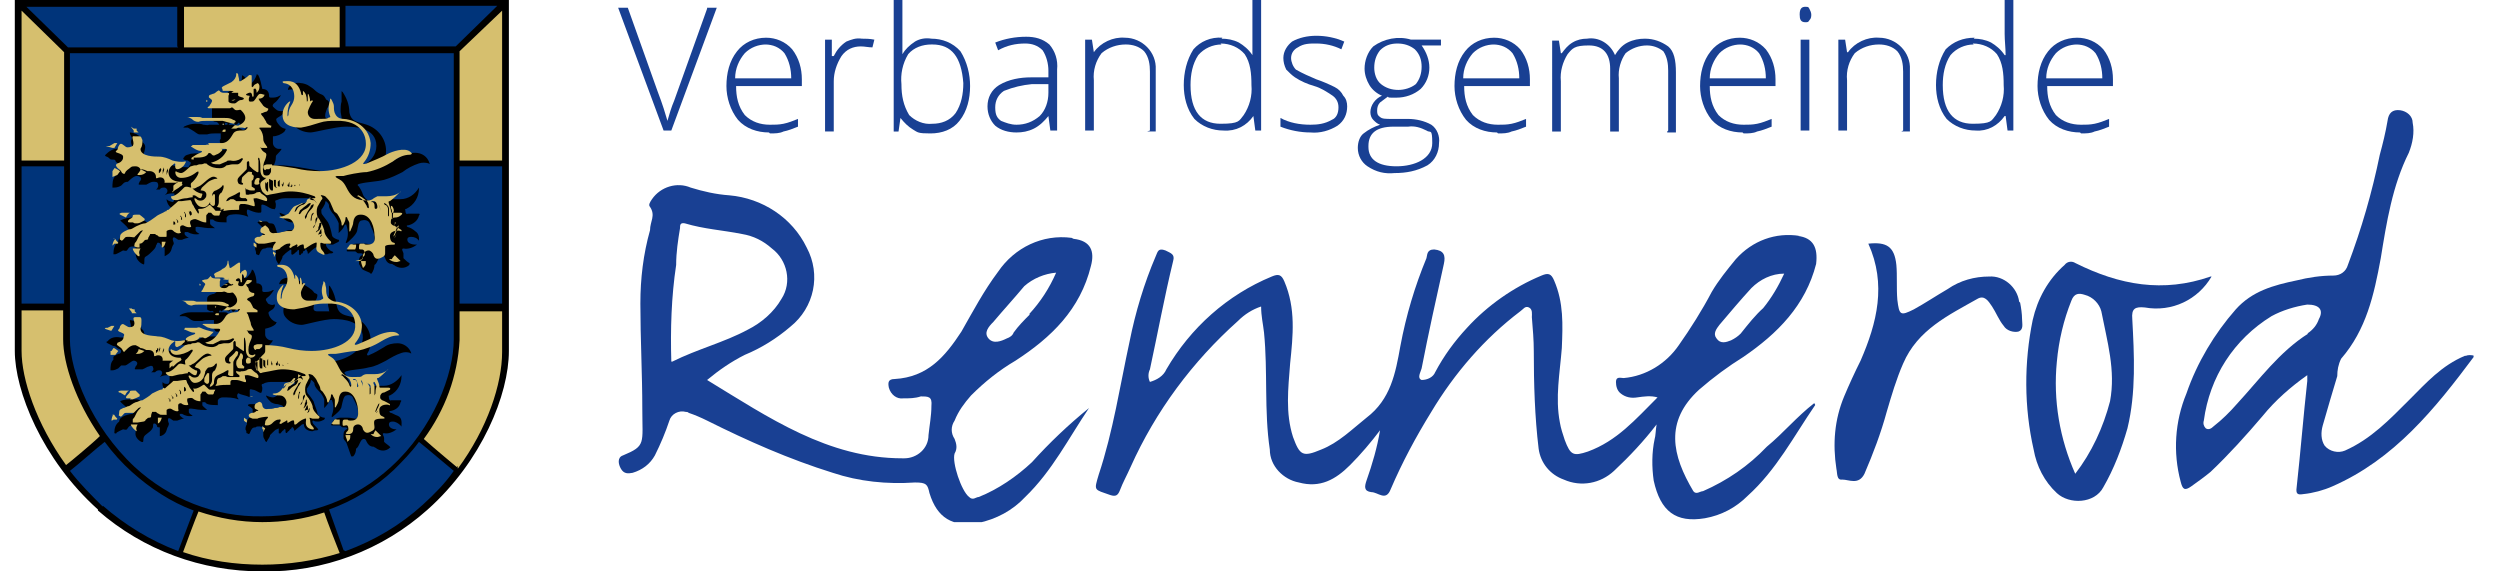 <?xml version="1.0" encoding="UTF-8" standalone="no"?><svg xmlns="http://www.w3.org/2000/svg" xmlns:xlink="http://www.w3.org/1999/xlink" data-name="Ebene 1" height="40" id="Ebene_1" version="1.1" viewBox="0 0 255.5 59.1" width="175">
  <defs>
    <style>
      .cls-1 {
        clip-path: url(#clippath);
      }

      .cls-2 {
        fill: none;
      }

      .cls-2, .cls-3, .cls-4, .cls-5, .cls-6, .cls-7, .cls-8 {
        stroke-width: 0px;
      }

      .cls-3, .cls-7 {
        fill: #d6bf6e;
      }

      .cls-4 {
        fill: #194093;
      }

      .cls-5 {
        fill: #000;
      }

      .cls-6, .cls-7 {
        fill-rule: evenodd;
      }

      .cls-6, .cls-8 {
        fill: #00347a;
      }
    </style>
    <clipPath id="clippath">
      <rect class="cls-2" height="54" width="191.9" x="62.4"/>
    </clipPath>
  </defs>
  <g data-name="Gruppe 1680" id="Gruppe_1680">
    <path class="cls-7" d="M.3.3h50.5v36.1c0,7.7-8.2,22.5-25.2,22.5S.3,43.3.3,36.4V.3Z" data-name="Pfad 17788" id="Pfad_17788"/>
    <path class="cls-6" d="M33.9.3v4.9h11.8L50.7.3h-16.8Z" data-name="Pfad 17789" id="Pfad_17789"/>
    <rect class="cls-8" data-name="Rechteck 1179" height="14.8" id="Rechteck_1179" width="5" x="45.8" y="16.9"/>
    <path class="cls-6" d="M32.3,52.6c3.9-1.4,7.2-4,9.6-7.3h0l4.1,3.3h0c-3.1,4-7.2,7-11.9,8.8h0l-1.9-4.8Z" data-name="Pfad 17790" id="Pfad_17790"/>
    <path class="cls-6" d="M17.1.3v4.9H5.3L.3.3h16.8Z" data-name="Pfad 17791" id="Pfad_17791"/>
    <rect class="cls-8" data-name="Rechteck 1180" height="14.8" id="Rechteck_1180" width="5.1" x=".2" y="16.9"/>
    <path class="cls-6" d="M18.7,52.6c-3.9-1.4-7.2-4-9.6-7.3h0l-4.1,3.3h0c3.1,4,7.2,7,11.9,8.8h0l1.9-4.8Z" data-name="Pfad 17792" id="Pfad_17792"/>
    <path class="cls-6" d="M5.4,5.2h40.3v29.9c0,6.4-6.6,18.6-20.1,18.6S5.4,40.7,5.4,35.1V5.2Z" data-name="Pfad 17797" id="Pfad_17797"/>
    <path class="cls-5" d="M8.6,52.7C2.8,47.5,0,40.4,0,36.3V0h51.1v36.3c0,4.5-2.8,11.4-8.4,16.4-4.7,4.2-10.8,6.5-17.1,6.4-6.3,0-12.3-2.2-17-6.3ZM25.6,58.4c2.7,0,5.4-.4,8-1.2-.4-1-1.3-3.3-1.6-4.2-2.1.7-4.3,1-6.4,1-2.3,0-4.5-.4-6.6-1.1-.3.7-1.2,3.1-1.6,4.2,2.6.9,5.4,1.3,8.2,1.3h0ZM34.2,57c3-1.1,5.7-2.7,8-4.8,1.2-1.1,2.3-2.2,3.2-3.5-.5-.4-2.6-2.2-3.6-3-.8,1.1-1.7,2-2.6,2.9-1.9,1.8-4.2,3.2-6.7,4.1.3.9,1.3,3.6,1.5,4.2ZM9.1,52.3c2.3,2,4.9,3.6,7.8,4.7.3-.8,1.3-3.4,1.6-4.2-2.4-.9-4.5-2.3-6.4-4-1-.9-2-2-2.8-3.1-.8.6-2.8,2.4-3.6,3,1,1.3,2.2,2.5,3.4,3.7ZM5.7,35.1c0,3.3,2.2,9,6.7,13.2,3.6,3.3,8.3,5.2,13.2,5.1,4.9,0,9.7-1.8,13.3-5.1,4.4-4,6.5-9.6,6.5-13.2V5.5H5.7v29.6ZM45.8,48.2v.3c3.1-4.2,4.6-8.8,4.6-12.1v-4.2h-4.4v3c-.2,3.7-1.5,7.2-3.7,10.2,1,.9,3.4,2.9,3.4,2.9h0ZM.7,36.3c0,2.9,1.5,7.5,4.6,11.8.4-.3,2.8-2.3,3.5-3-2.5-3.6-3.8-7.5-3.8-10v-3H.7v4.2ZM50.4,31.4v-14.2h-4.4v14.2h4.4ZM5.1,31.4v-14.2H.7v14.2h4.4ZM50.4,16.6V1.1l-4.4,4.2v11.3h4.4ZM5.1,16.6V5.4L.7,1.1v15.5h4.4ZM45.6,4.8l4.3-4.2h-15.7v4.2h11.4ZM33.6,4.8V.7h-16.1v4.2h16.1ZM16.8,4.8V.7H1.2l4.3,4.2h11.4Z" data-name="Vereinigungsmenge 11" id="Vereinigungsmenge_11"/>
    <rect class="cls-2" data-name="Rechteck 1189" height="59.1" id="Rechteck_1189" width="51.1"/>
    <path class="cls-5" d="M36,27.9c-.2-.2-.3-.4-.4-.6,0-.1,0-.3,0-.4,0-.2.1-.4.3-.5s0-.2-.1-.2c-.1,0-.2,0-.3,0-.1,0-.2-.2-.3-.2-.3,0-.5,0-.8,0-.1,0-.1-.1,0-.2.2-.4.5-.6,1-.6.1,0,.2,0,.3,0,.2,0,.3,0,.5,0,.3,0,.6.1.8.1.3,0,.2-.4.2-.7,0-.5-.3-1-.5-1.5-.1-.3-.5-.4-.8-.3-.4,0-.4.7-.5,1.1s-.8,1-.9,1.1-.4.3-.2-.1c.2-.5.2-1,0-1.6,0-.2-.2,0-.2,0-.1.3-.3.5-.5.7-.2.2-.1,0-.1,0,0-.3,0-.6,0-.9-.1-.3-.3-.6-.5-.9-.2-.2-.4-.5-.5-.8,0-.2,0-.3-.2-.5s-.2,0-.2.1-.3.6-.4.7c0,.2,0,.4.1.5.2.3.4.5.6.8.2.4.3.8.4,1.3,0,.3.6.5.7.5s0,.1,0,.2c-.2.1-.4.2-.6.3-.2,0-.4,0-.6-.1-.2,0-.1.1-.1.2s.3.5.6.6,0,.2,0,.2c-.2,0-.3,0-.5.1-.5,0-.9-.3-1-.7,0,0,0,0,0,0,0-.1-.1,0-.2,0-.3.2-.5.4-.7.6-.1.1-.1,0-.1,0,0,0,0-.2-.1-.3,0-.2-.2-.1-.2,0s-.2,0-.2.2-.1,0-.2.2-.2,0-.2,0,0,0,0-.3-.2-.1-.2,0c-.1,0-.2.2-.4.3-.1.1-.1,0-.2,0,0-.1,0-.3,0-.4,0-.2-.2,0-.2,0s-.3.2-.4.3-.2.2-.3.3c0,.2-.2.5-.3.7-.1.2-.1.1-.2,0-.1-.2-.2-.3-.2-.5,0-.2,0-.4,0-.7,0-.2,0-.3,0-.4,0-.2,0-.1-.2,0s-.1,0-.4,0-.3,0-.5.1c-.1,0-.3,0-.4.2-.1.1-.1.2-.2.4s-.2,0-.3,0,0-.2-.1-.4,0-.5.1-.7c0-.2,0-.3.1-.5,0-.2.4-.3.5-.3.1,0,0-.2,0-.3,0-.1,0-.2,0-.3,0,0,0-.2,0-.3-.1-.1-.3-.3-.4-.4-.2-.1,0-.2.1-.2.2,0,.4,0,.7,0,.2,0,.2.2.4.2.2,0,.4,0,.5.3.1.2.1.3.2.6s.4.1.6,0c.2,0,.4-.2.7-.2.1,0,.2,0,.4,0,0,0,.1,0,.2,0,.2,0,.3-.1.3-.4s-.4-.4-.6-.4c-.3,0-.5-.1-.8-.3-.2-.2-.4-.4-.5-.6,0-.1,0-.1,0-.1.2.1.5.2.8.3.4,0,.7-.4.8-.6.2-.4.5-.6.9-.7.2,0,.4-.1.6-.3.2,0,0-.2,0-.2s-.2,0-.5,0c-.6,0-1.2,0-1.8,0-.4,0-.7,0-1.1.2-.3,0-.1.3-.1.4,0,.2,0,.4-.1.5,0,.1-.1,0-.3,0-.3-.1-.5-.3-.8-.4-.3-.1-.3,0-.3.1,0,.2,0,.3,0,.5,0,.2,0,.2-.3.2s-.8-.2-1-.3-.2.1-.2.2,0,.2.1.4,0,.1,0,.1c-.5-.2-1.1-.3-1.7-.2-.2,0-.4.1-.5.3,0,.1,0,.3,0,.5-1,0-1.2-.1-1.4-.3,0,0-.2,0-.3,0,0,0,0,0,0,0,0,.1,0,.2,0,.4,0,.2.3.3.5.5-.5,0-.9,0-1.4-.1-.2,0-.4-.1-.6,0,0,0,0,.1,0,.3s.3.3.4.4c-.4.1-.9,0-1.2-.2,0,0-.2,0-.3,0,0,0-.1.1,0,.3.1.1.2.2.4.3-.2,0-.5.1-.7.2-.1,0-.3,0-.4,0l-.3-.2c-.3-.2-.3.2-.2.4s0,.3,0,.3-.1.1-.2.5-.5.6-.7.7c0,0,0-.8,0-.9-.2,0-.3-.1-.4-.3-.1-.2-.2-.2-.3-.2s-.1.2-.2.3c0,.2-.2.4-.4.6-.1.1-.4.4-.6.5s-.2.2-.2.6-.1.2-.2.2c-.4-.2-.7-.6-.7-1.1,0-.1,0-.4,0-.7,0,0-.1,0-.4,0s-.4.3-.5.4-.3,0-.4,0c0,0-.7.4-.8.4s-.1,0-.2,0c0-.5.1-1,.5-1.3,0-.7,1.3-.8,1.5-.9,0,0,.1-.1,0-.2,0,0,0,0-.1,0-.1,0-.3-.1-.4-.3s-.7-.7-.8-.8c.4-.2.9-.3,1.3-.3.2,0,.4,0,.5,0,.3,0,.6.3,1,.5s.7,0,1-.2.3-.2.6-.3c.3-.1.5-.3.8-.5.2-.2.3-.2.5-.4,0,0,0,0-.1,0,0,0-.2,0-.3-.1-.3-.2-.5-.6-.5-.9,0,0,0,0,0,0,0,0,0,0,0-.1h0c0,0,0,.1,0,.1h0c.2.2.3.2.6.3.3,0,.2-.8.2-.9-.4,0-.7,0-1,.2.6-.5.1-.8,0-.8-.2,0-.4,0-.5.2-.2,0-.2,0-.4,0,.2-.1.3-.4.2-.6,0-.2-.3-.2-.5-.2-.2,0-.5.2-.7.3-.2,0-.5,0-.7,0-.2,0,0-.2,0-.3.4-.4,0-.6-.3-.6s-.8.5-.9.6c-.1,0-.2,0-.4.1,0,0-.2.2-.3.3-.2.1-.4.2-.7.2-.2,0-.2,0-.2,0,0-.4,0-.9.3-1.2,0-.1,0-.3,0-.4.1-.1.3-.2.5-.3.2,0,.3-.2.3-.3s-.4-.3-.5-.3-.3-.2-.3-.3-.2-.1-.4-.1-.2-.2-.5-.3-.1-.2,0-.3c.4-.4.9-.6,1.4-.5,0,0,.1,0,.1,0,.1,0,.2,0,.3,0,.1,0,.2,0,.4.1.3.3.4.1.5,0s.1,0-.1-.5c-.1-.2-.1-.5,0-.6,0,0,0,0,0,0,0,0,0-.2,0-.2-.1-.2-.2-.3-.2-.5,1.1.1,1.3.8,1.3,1,.4.3.3.6.2,1-.4.9.6.9.9.9.6,0,1.1.2,1.7.4.6.2,1.2.3,1.8.3h.2s0,0,0-.1c0,0,.2-.2.2-.3,0,0,0-.1,0-.1,0,0,0,0,0,0,0,0-.2-.1-.3-.2-.1,0-.3,0-.4-.1-.1,0-.1-.2,0-.2.1-.3.5-.3.7-.4.3,0,.6-.1.9,0,.1,0,.3,0,.4,0,.1,0,.3-.3.5-.4.2,0,.4,0,.6,0,.2,0,.6,0,.9,0,.3,0,.5-.1.7-.3.1,0,0-.2,0-.2s0,0-.3,0c-.1,0-.3,0-.4,0-.2,0-.3-.3-.3-.4s0-.2.1-.2c0-.2,0-.4,0-.6,0,0,0,0,0,0-.2,0-.4,0-.6,0-.2,0-.5,0-.8.1-.2,0-.4,0-.6,0h-.2c-.2,0-.5-.3-.7-.4-.2-.1-.3-.2-.5-.3-.1,0-.3,0-.4,0-.2,0,0,0,0-.1.4-.2.8-.3,1.2-.3.3,0,.6,0,.8.1.2,0,.4.1.6,0,.1,0,2.2,0,2.4,0,.1,0,.3,0,.4.2.1,0,.4.2.6.3s.2,0,.3,0c0,0,.1-.2.2-.3,0-.2,0-.3-.1-.4,0,0-.2,0-.2,0s-.1.1-.2.2-.2,0-.2,0,0-.1-.1-.2c0,0,0,0-.1,0,0,0,0,0,0,0,0,0,0,.1-.2.2,0,0,0,0-.1,0,0,0,0,0,0,0,0,0-.2-.2-.3-.2-.1,0-.2,0-.2,0,0,0-.1.1-.2.2,0,0-.1,0-.1,0,0,0,0-.1,0-.2,0,0-.1,0-.2,0s0,0-.1.2,0,0-.1,0,0,0,0-.1c0,0,0,0-.1,0,0,0,0,0,0,0,0,0,0,0-.1.2s-.2,0-.2,0-.1-.2-.2-.3c0,0-.1-.1-.2-.1-.2,0-.3-.1-.4-.2,0-.4,0-.8,0-1.2,0-.4.6-.5.7-.6.2-.1.4-.3.5-.5.1-.2.3-.4.5-.6.3-.2.5-.3.8-.5.4-.2.6-.6.6-1.1,0-.2,0-.1.2,0,.2.2.4.4.5.6.1.3.2.2.3.1.2-.2.4-.5.5-.8,0-.2.1-.1.2,0,.2.4.3.9.4,1.4.7,0,.7.6.7.7s0,.2.2.2c.3,0,.6,0,.9-.2.2-.1.1,0,.1,0-.2.3-.4.6-.7.8-.3.3,0,.4.2.6.2.2.4.2.7.2.2,0,.1,0,.1.1,0,.2-.3.4-.5.5-.3.2-.3.2-.2.5.2.3.4.6.8.7.2,0,.1.1,0,.3-.3.3-.8.5-1.2.5,0,.2,0,.4,0,.7,0,.3.3.6.6.6,0,0,.1,0,.2,0,.1,0,.1,0,.1,0-.1.2-.3.4-.4.5-.2.2-.2.2-.2.4,0,.3-.1.5-.2.8.5,0,.9,0,1,0,1.1.1,2.3.3,3.4.5.9.2,1.8.3,2.7.2.9,0,3.5-.8,3.5-2.7s-2.2-2-3.2-2-3.2.6-3.6.6c-.7,0-1.4-.3-1.8-.8-.6-.8.2-2,.5-2.3.3-.2.4-.6.3-1-.2-.4-1.1-.4-1.3-.3-.1,0,0-.2,0-.2.2-.5,1-.6,1.3-.5.2,0,.5.1.7.2.3.2.5.3.7.5.2.2.5.4.8.5.2.1.3.3.4.5,0,0,.3.1.3.3s0,.4-.2.6c-.1.3-.2.5-.2.8,0,.3.3.3.4.3s1.2,0,1.3,0,0,0,0-.1c0-.2-.1-.5-.1-.7,0-.3,0-.7.1-1,0-.3,0-.7,0-1,0-.2,0,0,.1,0,.4.6.7,1.3.7,2.1.2,1.1,1,1,1.8,1.3,1.2.4,2,1.5,2,2.7,0,.4-.1.8-.3,1.2-.2.4.1.3.2.2.6-.2,1.1-.5,1.6-.8.5-.3,1-.4,1.5-.4.7,0,1.3.4,1.5,1.1,0,.1,0,.1-.1,0-.3-.1-.7-.1-1,0-.6.2-1.2.5-1.7.9-.6.3-1.2.6-1.9.8-.8.2-1.7.2-2.5.4-.4.1-.2.2-.1.3.2.3.3.5.4.8.1.3.4.6.7.7.3,0,.7.1,1.1.1.3,0,.7-.1.9-.3.2,0,.4,0,.7,0,.1,0,.3,0,.5,0,.8,0,1.5-.5,1.9-1.2,0-.1,0,0,0,.1,0,.9-.5,1.7-1.3,2.1-.2,0-.1.1-.1.2s0,.2.1.3,0,0,.2,0c.4,0,.7,0,1.1,0,.1,0,.1.1,0,.2-.1.5-.6.9-1.1,1-.3,0-.1.2,0,.2s.5.2.7.4c.5.3.4.9.4,1s0,.1,0,0c-.2-.3-.5-.4-.8-.4-.4,0-.4.2-.4.3,0,.4.6.5.8.5s.2,0,.2,0c-.4.3-.9.5-1.4.4-.3,0,0,.4,0,.5s0,.3,0,.5c.2.2.4.4.6.5.1.1,0,.1,0,.2-.4.4-1.1.4-1.6,0-.1,0-.1-.1-.2-.1-.4,0-.6-.3-.7-.6s-.2-.3-.3-.3-.3.2-.4.4-.2.5-.4.6c0,.3-.1.6-.3.9,0,0-.1,0-.1,0s0,0-.1-.1Z" data-name="Vereinigungsmenge 7" id="Vereinigungsmenge_7"/>
    <path class="cls-3" d="M35.8,27h.5c0,.3,0,.4-.1.5,0,0-.1.2-.2.2-.1-.3-.2-.5-.2-.8ZM38.7,26.8h.3c0-.1.3-.4.3-.4l.6.6c-.1,0-.3.1-.4.1-.3,0-.6-.1-.8-.3h0ZM36,26.8c0,0-.2,0,0-.2s.2-.2.2-.3,0-.5-.3-.5-.3,0-.3-.2,0-.4.2-.4c.1,0,.2,0,.3,0,.1,0,0,.1.3.1s1,0,.8-1c0-.6-.3-2.1-1.4-2.1-.2,0-.7,0-.8.8,0,.3-.2.6-.3.9,0,0-.1.1-.1,0,0-.3,0-.5,0-.8,0-.2-.2-.4-.2-.5s-.2-.3-.2,0c0,.2-.1.4-.2.6,0,0-.2.3-.2,0,0-.3-.2-.7-.4-1-.1-.2-.3-.2-.4-.4s-.2-.5-.3-.7c-.1-.3-.3-.5-.6-.8-.2-.1-.6-.2-.4,0s.1.3,0,.4c-.1.2-.3.5-.4.7-.1.3-.1.7,0,1,.2.3.3.4.3.5.2.3.3.6.4.9,0,.4.3.8.6,1.1.1,0,.2.3,0,.3-.2,0-.4,0-.6,0-.1,0-.4-.2-.4,0s0,.5.2.7.4.6,0,.4-.7-.3-.6-.8c0-.2.1-.5-.1-.4-.3.1-.6.3-.9.5-.1.1-.3.2-.3,0s0-.4-.2-.3c-.1,0-.3.1-.4.2,0,0-.2.1-.1,0s0-.3-.1-.2-.5.2-.5.3-.3,0-.2-.1.2-.4-.1-.3c-.3,0-.5.2-.8.4-.1.2-.3.2-.6.3-.2,0-.3,0-.2-.3,0-.1.1-.3.2-.4,0,0,.2-.2,0-.2s-.9.2-1.1.2c-.2,0-.4,0-.6,0-.3-.1-.4-.3-.4-.4s0-.2.3-.3c.2,0,.3,0,.5-.2,0,0,0,0,.2,0,0,0,.2,0,0-.1s-.4-.1-.4-.3c0-.1,0-.3.2-.4.2-.1.3-.3.4-.1.1,0,.2.2.3.3,0,.2.2.5.6.4.2,0,.5,0,.7-.1.2,0,.4-.1.5-.1.3,0,.2,0,.5,0,.2-.1.3-.3.3-.5,0-.2-.2-.8-.7-.8-.3,0-.5,0-.8-.1,0,0-.1-.1.1-.1.3,0,.6-.2.8-.3.2-.2.4-.7.7-.8s.5-.2.7-.3c.2,0,.4-.2.6-.4,0,0,0,0,.2-.1.1,0,.3,0,.4,0,.1,0,.3,0,.1-.2-.8-.3-1.6-.5-2.5-.5-.7,0-1.3.2-2,.3-.2,0-.4.2-.6,0s-.3-.2-.4-.5-.2-.6,0-.8.2-.1.5-.4.5-.5.5-.7,0-.4,0-.5,0-.1,0-.1c.8,0,1.7.2,2.5.3.8.2,1.7.3,2.5.3,2.3,0,5-1,4.8-3,0-.3-.2-2.3-3.1-2.2-.6,0-1.1,0-1.7.2-.6.2-1.3.4-1.9.5-.4,0-2,0-1.9-1.4,0-.5.3-1,.7-1.3,0,0,.2,0,.1,0-.2.4-.3.9-.3,1.4,0,0,0,.3.1,0,0-.4.1-.7.3-1,.2-.3.3-.6.3-.9,0-.4-.1-1.3-1.1-1.4,0,0-.3-.2.1-.2s1.3-.2,1.7,1.2c0,.2.1.3.2.2,0-.1,0-.3,0-.4,0,0,0-.1,0,0,.3.2.4.6.4,1,0,.1,0,.2.1,0,0-.2,0-.4,0-.6,0,0,0-.2.1,0,.1.3.2.6.1.9,0,0,0,.2,0,0s.1-.3.2-.3.2,0,.1.1-.5.9-.5,1.1c0,.4.3.7.7.7,0,0,.1,0,.2,0,.8,0,1.1,0,1.2-.1s.3,0,.2-.2c-.2-.5-.2-1,0-1.6,0-.1,0-.4.2,0,.1.2.2.4.2.6,0,.3,0,.6.2.9.2.3.5.4.8.4.6,0,2.6.5,2.8,2.5,0,.7-.2,1.4-.7,2,0,0-.3.3.3.1.7-.3,1.5-.6,2.2-1,.4-.2,1.7-.7,2.3-.2.1.1.3.2,0,.3-.7,0-1.3.3-1.8.7-.8.5-1.7.9-2.7,1.1-.7,0-2.1.3-2.4.4-.2,0-.3,0-.5,0-.2,0-.5,0-.2.2s.6.2,1,1,.8,1.2,1.6,1.3.9,0,1.1-.1c.1-.1.3-.2.5-.3.1,0,.2,0,.3,0,.2,0,.4,0,.6,0,.5,0,1-.1,1.4-.4.2-.2.1,0,0,0-.3.3-.6.6-1,.9-.1,0-.2,0-.1.3s.2.6.2.7,0,.2.1.2c.3,0,.5,0,.8,0,.1,0,.4,0,.2.2-.2.2-.4.3-.7.3-.2,0-.4.1-.4.3,0,.2-.1.3.2.5.3.1.6.3.9.5,0,0,0,.2-.1.1s-1.1-.1-1.1.5.3.7.4.7.2.2,0,.2-.9,0-.9.2,0,.5,0,.7c0,.2-.1.3-.3.4-.2.1-.7.4-.9-.2,0-.2-.3-.5-.5-.5-.3,0-.5.2-.6.5,0,.3,0,.6-.5.6-.1,0-.2,0-.3,0h0ZM39.3,24.5c0,.1,0,.1,0,.1s0,0,.1-.2,0-.1,0-.1h0s0,0,0,.1h0ZM31.8,24.1c0,0,0,.1-.2.3-.1.2,0,.1.1,0s0-.1.1-.3c0-.1,0-.1,0-.1,0,0,0,0,0,0h0ZM39.5,23.6c-.1.2-.2.5-.3.7-.1.3,0,.1.1,0,.1-.3.3-.6.4-.9,0,0,0-.1,0-.1s-.1.1-.2.2h0ZM31.6,23.7c0,.2-.1.3-.2.5,0,.2,0,0,.2,0s.1-.2.1-.4c0-.1,0-.1,0-.1s-.1,0-.1.2h0ZM31.5,23.1c0,.1,0,.2-.1.4,0,.2,0,.3-.2.4-.2.3.1,0,.3-.1.1-.2.2-.4.2-.6,0-.1,0-.2,0-.2,0,0,0,0,0,0h0ZM31.1,22.9c0,.3,0,.3-.2.5-.1.3,0,.2.1,0,.1-.2.2-.5.3-.8,0-.1,0-.2,0-.2,0,0-.2.2-.2.3h0ZM39.4,23c0,.1-.1.2-.2.4,0,.1,0,0,0,0,0,0,0-.1.1-.2,0-.1,0-.1,0-.3,0,0,0,0,0,0s0,0,0,.1h0ZM30.7,22.1c0,.2-.1.4-.1.6,0,.4.1,0,.1,0,0-.2,0-.4.2-.6,0-.1,0-.1,0-.1s-.1,0-.2.2ZM38.9,21.3s0,.1,0,.2.1.1.1.3,0,.6,0,.7,0,.2,0,.2,0,0,.1-.2c0-.2,0-.5.1-.7,0-.2-.1-.4-.2-.5,0,0,0,0-.1,0,0,0,0,0,0,0h0ZM30.6,21.4c-.2.3-.4.6-.6,1,0,.4.1.2.2,0,0-.2.2-.5.4-.7.1-.1.3-.3.3-.5,0,0,0-.1,0-.1,0,0-.2.1-.3.2h0ZM38.2,21.1s0,0,.1.1c.2,0,.3.3.3.4,0,.2,0,.4,0,.6,0,0,0,.2,0,.2s0,0,.1-.1c0-.2,0-.4,0-.6,0-.2,0-.3-.2-.5,0,0-.2-.2-.3-.2,0,0,0,0,0,0,0,0,0,0,0,0h0ZM30.2,21.2c-.1.1-.3.2-.5.4-.3.2-.2.2-.3.4s.1.2.2,0,.3-.3.5-.4.3-.2.5-.5c0-.1,0-.1,0-.1-.2,0-.3.1-.4.2h0ZM37.6,20.9s0,.2,0,.2c.1.2.2.4.2.7,0,.1,0,.3,0,.3s0,0,0-.2c0-.3,0-.5-.2-.8,0,0-.1,0-.2-.1,0,0,0,0,0,0h0ZM30.2,20.7c-.1.1-.2.2-.4.3-.2.2-.2.1-.5.3s-.2.2-.3.4c-.2.5.2,0,.2-.1.1-.2.3-.3.5-.4.2,0,.4-.2.5-.4,0,0,0-.1,0-.1,0,0,0,0-.1,0h0ZM36.8,20.9c0,0,.1,0,.2,0,.1,0,.2.2.2.3,0,.2,0,.4.1.4s.2,0,.2-.2-.1-.6-.4-.6c0,0,0,0,0,0-.1,0-.2,0-.1,0h0ZM35.4,20.3c.2,0,.3.2.5.3.2.2.4.5.5.7,0,.2.3.4.2,0,0-.2-.1-.5-.3-.6-.1-.1-.3-.2-.4-.3-.2-.1-.3-.2-.4-.2,0,0,0,0,0,0,0,0-.2,0,0,0ZM30.5,20.6c0,0,.2.1.3.1.2,0,.2,0,.4.3,0,0,0-.1-.2-.3s-.4-.2-.5-.3c0,0,0,0,0,0,0,0,0,.2,0,.3h0ZM25.9,18.8c0,.1,0,.2,0,.4,0,.2,0,.4.2.6,0,0,.1,0,.1,0,0-.1,0-.2,0-.3,0-.2,0-.5,0-.7,0,0,0,0,0,0s-.1,0-.2.2ZM26.3,18.5s0,0,0,.2c0,.1,0,.3,0,.4,0,.2,0,.4.2.6,0,0,.2,0,.2,0,0,0,0-.2,0-.2,0-.1,0-.3,0-.4,0-.1,0-.3,0-.4,0,0,0,0,0,0h0ZM26.8,18.6c0,.1,0,.2,0,.4,0,.2,0,.3.2.4s.1,0,0-.1c0-.1,0-.2,0-.4,0,0,0-.2,0-.3,0,0,0,0,0,0,0,0,0,0,0,0ZM27.2,18.8c0,0,0,.2,0,.2,0,0,0,.2,0,.2,0,0,0,.1.2.1,0,0,0-.1,0-.2s0,0,0-.2c0,0,0-.2,0-.3,0,0,0,0,0,0s0,0,0,0ZM27.6,19c.1.6.2.1.2,0,0-.1,0-.2,0-.2,0,0-.1.2-.1.3h0ZM28.5,19.2c0,.2.2.2.2,0,0-.1,0-.1-.1-.1,0,0,0,0,0,.2h0ZM28.2,19.1c0,.3.3.2.2.2,0,0,0-.2,0-.3,0-.1,0-.2,0-.2,0,0-.1.2-.1.3h0ZM28.9,19.1c0,.3.2.1.1,0,0,0,0,0,0,0s0,0,0,.1h0ZM29.9,19.2c0,.1,0,0,0,0,0,0,0,0,0,0,0,0,0,0,0,0h0ZM29.4,19.1c0,.2.1,0,.1,0,0,0,0,0,0,0,0,0,0,0,0,0,0,0,0,0,0,0h0ZM26.7,26.3v-.3s.3.2.3.2l-.2.4v-.3ZM12.8,26.5c-.1,0-.6-.5-.6-.8h.8c-.1.2-.2.4-.1.6,0,0,0,.2,0,.2h0ZM34.4,25.7c-.2,0-.1,0-.1,0,.1,0,.2-.2.3-.3,0-.1.2-.2.4-.1.1,0,.2,0,.3,0,0,.2,0,.3-.1.5,0,0-.6,0-.8,0h0ZM15.2,25h.4c0,0-.1.6-.4.6v-.6ZM12.9,25.6c-.2,0-.3,0-.5-.1-.1,0,0-.2,0-.3s.1-.1.2-.3.1-.2.2-.4.3-.5.4-.6,0-.1-.2,0c-.2.2-.4.4-.6.6,0,.1-.3,0-.5,0s-.1,0-.3,0-.2.1-.4.3-.2,0-.3,0,0-.2,0-.4.3-.4.5-.5c.2-.1.4-.2.6-.2.1,0,.5-.3.8-.4.2-.1.5-.2.7-.2.4-.2.7-.4,1.1-.7.2-.2.8-.4.9-.5s.2,0,.2-.1.2-.1.2-.1c.3-.3.7-.6,1-.9.1,0,.3,0,.4,0,0,0,.7-.1.8-.1s.1,0,.2.2c0,.1.1.3.2.4,0,.1.3.5.4.7s.2,0,.1-.2,0-.2.2-.2c.4,0,.7-.2.9-.4,0,0,.1,0,.1,0l.4.4c.1.1.1.2.2.2.2,0,.3,0,.5,0,.2,0,0,0,0,.1,0,0-.1.2-.1.2,0,0,0,.2-.1.2,0,0-.2,0-.4,0s-.3-.2-.4-.3c0,0-.2,0-.3,0,0,.1-.2.2-.2.3,0,.2,0,.3,0,.5,0,0,0,.1,0,.2,0,0,0,0-.1,0-.3,0-.6-.2-.9-.3-.2-.1-.4,0-.6.1-.1.1-.1.3,0,.5s0,.2-.2.2c-.2,0-.4-.1-.6-.2-.2,0-.3.1-.3.2,0,.1,0,.3,0,.4,0,.1.2.1,0,.2s-.5,0-.8-.3c-.2-.1-.5,0-.6.1,0,0,0,0,0,0,0,.1,0,.2,0,.4s0,.2-.1.2c-.2,0-.3,0-.5,0-.1,0-.2,0-.3-.1,0-.1-.1,0-.3-.2-.2,0-.3,0-.5,0,0,.1-.1.2-.2.4,0,.1,0,.2-.2.2,0,0-.2,0-.2.1,0,0-.2.2-.2.2,0,0-.1.1-.3.1h0ZM16.4,22.9c0,0,0,.2,0,.3,0,.1.1,0,.2,0,0-.1,0-.3-.2-.3,0,0,0,0,0,0,0,0,0,0,0,.1h0ZM16.8,22.7c0,0,0,.2,0,.3,0,.1.1,0,.1,0,0-.1,0-.3-.2-.3,0,0,0,0,0,0,0,0,0,0,0,.1h0ZM17.2,22.4c0,0,0,.2,0,.3,0,.1.1,0,.1,0,0-.1,0-.3-.2-.4,0,0,0,0,0,0,0,0,0,0,0,.1h0ZM17.6,22c0,0,0,.2,0,.4,0,.2.1,0,.1,0,0-.2,0-.3-.2-.5,0,0,0,0,0,0,0,0,0,.1,0,.2h0ZM18,21.8c0,0,0,.2.1.4,0,.2.2,0,.2,0,0-.2,0-.3-.2-.4,0,0,0,0,0,0,0,0,0,0,0,.2h0ZM24.7,25.4v-.3c.1,0,.3.2.3.2v.3c-.1,0-.3-.2-.3-.2ZM10.2,24.7c0-.1.1,0,.2,0,0,.1.2.3.3.4,0,0,0,.1-.1.1s-.3,0-.3,0c0,0-.1.1-.2.2,0-.2.1-.5.3-.7ZM12.2,23c0,0-.2,0-.3,0-.1,0-.2,0-.2-.1s.1-.2.3-.3.2-.2.2-.3.3-.1.4-.1c0,0,.2,0,.3,0,0,0,.4.3.5.4s0,.1,0,.2c-.2.1-.5.3-.7.3,0,0,0,0,0,0,0,0-.2,0-.3,0h0ZM25.3,23v-.2s.3.1.3.1h0c0,.1-.3,0-.3,0ZM10.9,22.2c-.2-.1.1-.2.2-.2.3,0,.6,0,.8,0-.2.1-.3.3-.4.5l-.6-.3ZM21.6,21.5c.1-.2.1-.2.1-.2,0-.2,0-.4.2-.5.1,0,.3-.1.4-.2,0,0,.2,0,.3,0,0,0,.2.1.3.2,0,0,.3,0,.4,0,.1,0,.3,0,.4,0,.1,0,.2,0,.3,0,0,0,.1-.1,0-.2s-.3-.2-.3-.3,0-.1,0-.2,0-.1.1,0c.1,0,.3.1.5,0,.2,0,.5,0,.7-.2.1,0,.4-.1.4,0,0,.1.4.3.5.4,0,0,.2.2.2.3,0,.1,0,.2-.1.2s-.9-.3-1-.3-.4,0-.3.1c0,.2.1.3.1.5,0,.1.1.3-.2.2s-.7-.2-.8-.2c-.1,0-.3,0-.4,0-.1,0-.2.1-.2.3s0,.3,0,.3c-.5,0-1,0-1.5.1,0,0,0,0-.1,0,0,0-.1,0,0-.1h0ZM20.9,21.4c.1-.1.2-.3.2-.5,0-.2,0-.3,0-.5,0-.2.1-.4.3-.5.1-.2.2-.4.2-.6,0-.2-.1-.2-.2,0-.2.2-.4.3-.6.4-.2,0-.4.3-.4.5,0,.2-.1.5-.2.7-.2.4-.5.6-.9.5-.3,0-.6-.4-.7-.7s.1-.2.2-.1c.2.2.6.2.8,0,0,0,.2-.2.2-.3.1-.5-.3-.6-.5-.6s0-.1,0-.2.3-.3.6-.6c.2-.2.5-.3.8-.4.1,0,.5,0,0-.2s-1.2.8-1.7,1c-.1,0-.3.2-.5.2-.2,0-.1,0,0,.1.2.2.4.3.7.4.3,0,.2.1.1.4s-.6-.2-.7-.2-.2,0-.2,0,0,.2,0,.2-.2,0-.6.1c-.3,0-.7.1-1,.2-.3,0-.5,0-.6-.2s0-.2,0-.2c.5,0,1.1-.7,1.3-.9s.6,0,.7,0,0-.1,0-.3.1-.2.2-.3c.3-.3.5-.6.6-.9,0-.2,0-.2-.2-.1-.5.4-1,.6-1.6.6-.3,0-.6-.2-.6-.6,0-.1.1-.1.2,0,.1,0,.2.1.4.1.3,0,.8-.6,1-.7.1,0,.3-.1.4-.1,0,0,.2,0,.2,0,0,0,.2-.1.3-.1.2,0,.3,0,.5-.1.1,0,.3,0,.3.1.4.3.8.4,1.3.4.3,0,.5-.1.7-.3.2,0,.4-.1.6-.1.2,0,.3,0,.5,0,.2,0,.4-.2.5-.4.2-.2,0-.3-.1-.2-.3.2-.7.3-1.1.2h0c-.3,0-.3,0-.4.1-.2.1-.5.2-.7.3-.3,0-.6,0-.8-.1-.2-.1,0-.1,0-.1.7-.2,1.2-.6,1.5-1.2.1-.1,0-.2-.1-.2s-.2,0-.5,0c-.2,0-.4,0-.6-.1-.2,0-.4-.2-.6-.3-.2-.2,0-.2,0-.2.4,0,.9,0,1.3,0,.7,0,1-.7,1.2-1s.6-.3.9-.3c.2,0,.4,0,.5-.2.2-.1,0-.2-.1-.1s-.2,0-.4,0-.2,0-.3,0-.1,0-.3.1c-.1,0-.3,0-.4,0-.2,0-.1,0,0-.1s.1-.1.2-.2.2,0,.4,0c1.4-.6.4-1.5.3-1.6s-.2,0-.4,0-.2,0-.4-.2-.2,0-.4,0c-.1,0-.2,0-.3,0-.1,0-.2,0-.3,0s-.2,0-.4,0-.1,0-.2,0,0,0-.2,0-.4,0-.7,0-.1-.2,0-.2c.1-.2.3-.4.3-.6,0-.1-.2-.2-.3-.3s0-.1,0-.2.2-.1.4-.2c.2,0,.3-.2.5-.3.1-.1.1,0,.2,0,0,.1.2.2.4.2.1,0,.3,0,.4,0,.2,0,.2.1.1.3,0,.2,0,.4,0,.6.1.2.4.2.6.2s.3-.2.5-.3.2,0,.4-.1,0-.2,0-.2-.4-.1-.5-.2c0-.1,0-.3,0-.3.1,0,0,0,0,0s-.4,0-.6,0,0-.1.1-.1-.1-.1-.3-.1-.4,0-.6,0-.2,0-.2,0c0,0,0-.2-.1-.3,0,0,0-.1.2-.2s.6-.3.8-.4c.3-.2.5-.5.5-.8,0-.2.1-.2.2,0,0,.2.1.4.1.6,0,.2.2.1.3,0,.2-.1.5-.3.7-.5.1-.1.2,0,.3,0,0,.4,0,.7,0,1.1,0,.2.1.1.2,0,0-.1.2-.2.4-.3.1,0,.2.2.2.3,0,.2,0,.4-.2.6-.1.2-.1,0-.1,0,0-.1,0-.2-.1-.3,0-.1-.1,0-.2,0,0,.2,0,.3,0,.4,0,.1,0,0,0,.2s0,.2-.1.2,0-.1-.1-.3-.3-.1-.5,0,0,.2.2.2,0,.1,0,.4.2.2.4.2.4-.5.6-.7.5,0,.6,0,0,0,0,.1c-.1.2-.3.3-.5.3-.2,0,0,.1,0,.2.1.1.2.3.3.4.1.2.3.3.5.4.2,0,.1.2,0,.3s-.1,0-.5.2c-.3,0,0,.3.1.4.1.2.2.3.3.5,0,.2.4.4.5.4s0,0,0,.2c-.4,0-.7,0-1.1,0-.2,0-.1.1,0,.2.2.3.3.6.3,1,0,.3.2.5.4.8,0,.1,0,0,0,.1-.2,0-.4,0-.6,0-.2-.1-.1,0,0,.1,0,.1.2.3.4.4.2.1.1.4,0,.7-.2.4-.3.9-.2,1.4,0,.3.4.3.6.2s.2,0,.2,0c-.1.2-.3.3-.6.3-.2,0-.5-.3-.5-.8,0-.4,0-.8-.1-1.2-.1-.2-.2,0-.1.2,0,.2,0,.4,0,.5,0,.2,0,.4,0,.6,0,.2-.2.1-.3,0-.2-.1-.4-.3-.6-.5-.1-.1,0-.4-.1-.5s-.1,0-.2.1c0,.2,0,.3,0,.5,0,.2,0,.2-.1.3s-.4.4-.7.7c-.2.2-.2.4-.1.6,0,.1.2.2.4.2s.1-.2,0-.2,0-.4,0-.5.5-.5.6-.6.3,0,.4,0,0,.4-.2.6c-.1.2-.3.4-.4.7-.1.4,0,.8,0,1.1,0,.3,0,.3-.2.3-.2,0-.3,0-.4-.1-.1,0,0-.3,0-.4s0-.2-.3,0-.4.2-.8.4-.4.7-.4.9-.3.4-.5.4c0,0,0,0,0,0,0,0-.1,0,0-.2h0ZM20.2,21.1c0,0,0-.1,0-.3,0-.2.2-.5.3-.7,0,0,.2,0,.2,0,0,0,0,0,0,0s0,.8,0,.9,0,.3-.2.3c-.1,0-.2-.1-.3-.2h0ZM16.4,19.7v-.3c0,0,0-.1,0-.2.1-.1.2-.2.4-.3.1-.1,0-.1-.1,0-.1,0-.2,0-.4,0-.1,0-.2,0-.4,0-.1,0-.2,0-.3,0-.2,0-.1,0-.1-.1,0-.5-.5-.5-.7-.4s-.2,0-.2-.1c0-.5-.5-.6-.6-.6,0,0-.1,0-.2,0,0,0,0,0-.1,0-.2-.1-.4-.2-.7-.2,0,0,0,0,0,0-.1-.2-.3-.3-.5-.3-.2,0-.4,0-.5.1-.2.2-.5.3-.6.6-.1.2-.2,0-.3,0,0,0-.1-.2-.2-.3-.1-.1-.3-.2-.4-.4s0-.1,0-.2.3-.1.5-.3.2-.3.2-.5-.3-.3-.6-.4-.1-.2,0-.3,0-.2.2-.5.4,0,.7.2c.2.1.5,0,.7-.1.1-.2.1-.3,0-.7s.1-.3.2-.3c.2,0,.3,0,.5,0,.2,0,.2.2.3.4,0,.3,0,.6-.2.9,0,.8,1.5.8,1.9.8.5,0,1,.2,1.4.4.4.1.9.2,1.3.1h.1c0,0,.1,0,0,0,0,.1-.1.2-.2.4-.2.2-.4.4-.7.4-.3,0-.2-.5-.2-.5s0-.2-.2,0c-.3.2-.5.5-.5.9.1,1,1.3.9,1.4.9s0,0,0,.1-.1,0,0,.1,0,.2-.2.3c-.2.2-.5.3-.7.5,0,0-.1.1-.1.1,0,0,0,0,0-.1h0ZM15.7,17.7c0,.2,0,.3,0,.4s0-.1.1-.3,0-.3,0-.4h0s0,.1-.1.3h0ZM15.3,17.6c0,.2,0,.3,0,.4s0-.1.1-.3,0-.3,0-.4h0s0,.1-.1.3h0ZM14.9,17.6c0,.1,0,.3,0,.3s.1,0,.2-.2,0-.3,0-.3h0s-.1,0-.2.2h0ZM14.6,17.5c0,.1,0,.3,0,.3s0-.1,0-.2,0-.3,0-.3h0s0,.1,0,.2h0ZM24,19.6c-.1,0-.2-.3-.2-.4,0-.1,0-.3.2-.4.1-.1.3-.5.4-.7.1-.2.4.1.3.2,0,.1,0,.3-.2.4,0,.2,0,.4,0,.6,0,0,.2.1.3.2.1,0,0,.1,0,.2,0,0-.2,0-.3,0,0,0,0,0,0,0-.1,0-.3,0-.4-.1h0ZM25,19.1c-.1,0-.3,0-.2-.3,0-.2.2-.4.3-.4s.3,0,.2.2,0,.3,0,.4c0,0-.1.1-.2.1h0ZM10.1,17.7l.2-.3h0c0-.1.6.3.6.3l-.3.4-.5.2v-.6ZM12.7,18c0,0,.3-.3.3-.5l.6.3c-.2.2-.4.3-.7.3,0,0-.1,0-.2,0ZM25.9,17.6c-.1,0-.2-.2-.2-.3,0,0,0-.2.1-.2,0,0,.2-.1.3-.1.2,0,.3,0,.5,0,0,0,0,.2,0,.2,0,.1-.2.2-.3.3,0,0-.2,0-.3,0h0ZM18.5,16.5c-.4,0-.2-.1-.2-.2.3-.2.6-.4.9-.5.1,0,.3-.2,0-.2-.3,0-.6-.2-.9-.4-.2,0,0-.1.1-.2,0,0,.4,0,.7,0s.6,0,.6,0c.1,0,.2-.1.4,0,.4.2.8.3,1.2.4.2,0,.2.1.1.2-.2.2-.3.3-.6.4-.3.2-.4,0-.5-.1s-.3-.1-.3,0c-.2.4-.9.4-1.3.4h-.2ZM9.5,15.1h0c0,0,.3,0,.3,0l.5-.3h.1s0,0,0,0h.2s-.3.5-.3.5h-.2s-.7-.2-.7-.2ZM12.3,13.5l-.3-.4.3.2h.3v.2l.2.2c0,0-.1,0-.2,0-.1,0-.2,0-.3,0v-.2ZM21.4,13.6c0,0,.1-.1.2-.2,0,0,.1,0,.2,0,0,0,0,0,0,.2,0,0-.2.1-.3,0h0s0,0,0,0ZM21.9,12.9s0,0,0,0,0,0,0,0,0,0,0,0,0,0,0,0h0ZM21.5,12.9c0,0,0-.1,0-.1s0,0,.1,0,0,.1,0,.1c0,0,0,0,0,0,0,0,0,0-.1,0ZM22.7,12.8c-.1,0-.9-.2-1.2-.3-.5,0-1.1,0-1.6,0-.4,0-.7,0-.9.1-.3,0-.5-.1-.7-.3-.2-.1-.3-.2-.5-.2-.2,0,0,0,.2,0,.3,0,.6,0,.8,0,.3,0,.4,0,.6.1.4,0,.7,0,1.1,0,.4,0,.8,0,1.2,0,.3,0,.6,0,.9.2.4.1.2.3.1.3,0,0,0,0,0,0h0ZM19.8,10.6c0,0,0,0,0-.2s0,0,.1,0,0,0,0,.1-.1,0-.1,0c0,0,0,0,0,0s0,0,0,0ZM22.4,10.3c0,0,0-.1,0,0s.2,0,.3,0,0,0,.1,0,0,0-.2.1c0,0,0,0,0,0,0,0-.2,0-.2-.1Z" data-name="Vereinigungsmenge 8" id="Vereinigungsmenge_8"/>
    <path class="cls-5" d="M34.3,45.8c-.1-.2-.3-.3-.3-.5,0-.1,0-.3,0-.4,0-.2.1-.4.3-.5s0-.2-.1-.2c-.1,0-.2,0-.3,0-.1,0-.2-.2-.3-.2-.3,0-.5,0-.8,0-.1,0-.1-.1,0-.2.1-.4.5-.6.9-.6,0,0,.2,0,.3,0,.2,0,.3,0,.5,0,.3,0,.5.1.8.1.2,0,.2-.3.2-.7,0-.5-.3-1-.5-1.4-.1-.3-.4-.4-.7-.3-.3,0-.4.7-.5,1.1,0,.4-.7.9-.8,1s-.3.3-.2-.1c.2-.5.2-1,0-1.5,0-.1-.2,0-.2,0-.1.2-.3.5-.5.7-.1.2-.1,0-.1,0,0-.3,0-.6,0-.8-.1-.3-.3-.6-.5-.8-.2-.2-.4-.4-.5-.7,0-.2,0-.2-.2-.4s-.2,0-.2.1-.3.6-.4.7c0,.2,0,.3.1.5.2.2.4.5.6.8.1.4.3.8.4,1.2,0,.3.5.5.7.5s0,.1,0,.2c-.2.1-.4.2-.6.2-.2,0-.4,0-.5-.1-.2,0-.1.1-.1.2s.3.4.5.6,0,.1,0,.2c-.2,0-.3,0-.5.1-.4,0-.9-.2-.9-.7,0,0,0,0,0,0,0-.1-.1,0-.2,0-.2.2-.5.4-.7.6-.1.1-.1,0-.1,0,0,0,0-.2-.1-.2,0-.2-.2-.1-.2,0s-.1,0-.2.2-.1,0-.2.2-.2,0-.2,0,0,0,0-.2-.2-.1-.2,0c-.1,0-.2.2-.3.3-.1.1-.1,0-.2,0,0-.1,0-.3,0-.4,0-.2-.1,0-.2,0s-.3.2-.4.3-.2.2-.3.3c0,.2-.2.4-.3.6-.1.2-.1.1-.2,0,0-.1-.2-.3-.2-.5,0-.2,0-.4,0-.6,0-.1,0-.3,0-.4,0-.2,0-.1-.1,0s-.1,0-.3,0-.3,0-.4.1c-.1,0-.3,0-.4.2-.1.1-.1.2-.2.4s-.2,0-.3,0,0-.2-.1-.3,0-.5.1-.6c0-.1,0-.3.1-.5,0-.2.4-.2.5-.3s0-.2,0-.2c0,0,0-.2,0-.3,0,0,0-.2,0-.3-.1-.1-.2-.2-.4-.3-.2-.1,0-.2.1-.2.2,0,.4,0,.6,0,.1,0,.2.2.3.2.2,0,.4,0,.5.3.1.1.1.3.2.5s.4.1.6,0c.2,0,.4-.2.6-.2.1,0,.2,0,.3,0,0,0,.1,0,.2,0,.2,0,.2-.1.2-.4s-.3-.3-.6-.4c-.3,0-.5-.1-.7-.2-.2-.2-.4-.4-.5-.6,0-.1,0-.1,0-.1.2.1.5.2.7.2.3,0,.6-.4.8-.6.2-.3.5-.6.8-.6.2,0,.4-.1.6-.2.2,0,0-.2,0-.2s-.2,0-.5,0c-.6,0-1.1,0-1.7,0-.3,0-.7,0-1,.2-.3,0-.1.3-.1.4,0,.2,0,.3-.1.5,0,.1-.1,0-.2,0-.2-.1-.5-.3-.7-.3-.3-.1-.3,0-.3.1,0,.2,0,.3,0,.5,0,.2,0,.2-.2.1s-.8-.2-.9-.3-.2.1-.2.2,0,.2.1.3,0,.1,0,.1c-.5-.2-1-.2-1.6-.2-.2,0-.4.1-.5.3,0,.1,0,.3,0,.5-.9,0-1.2-.1-1.3-.3,0,0-.2,0-.3,0,0,0,0,0,0,0,0,.1,0,.2,0,.3,0,.1.3.3.5.5-.4,0-.9,0-1.3-.1-.2,0-.4-.1-.6,0,0,0,0,.1,0,.3s.3.3.4.4c-.4.1-.8,0-1.1-.2,0,0-.2,0-.2,0,0,0-.1.1,0,.2.1.1.2.2.4.3-.2,0-.4.1-.7.2-.1,0-.3,0-.4,0l-.3-.2c-.3-.2-.3.2-.2.4s0,.2,0,.3-.1.1-.2.5-.5.6-.7.6c0,0,0-.8,0-.9-.2,0-.3,0-.3-.2-.1-.2-.2-.2-.3-.2s-.1.2-.1.3c0,.2-.2.4-.3.5-.1.1-.4.3-.5.4s-.2.2-.2.5-.1.2-.2.2c-.4-.2-.7-.6-.6-1,0,0,0-.4,0-.7,0,0-.1,0-.4,0s-.4.3-.5.4-.3,0-.4,0c0,0-.7.3-.7.4s-.1,0-.2,0c0-.5.1-.9.5-1.2,0-.6,1.2-.8,1.4-.8,0,0,.1,0,0-.2,0,0,0,0-.1,0-.1,0-.3-.1-.4-.3s-.7-.6-.8-.8c.4-.2.8-.2,1.2-.2.2,0,.3,0,.5,0,.3,0,.6.3.9.5s.7,0,.9-.2.3-.2.5-.2c.3-.1.5-.3.7-.5.2-.2.3-.2.4-.4,0,0,0,0-.1,0,0,0-.2,0-.2-.1-.3-.2-.5-.5-.4-.9,0,0,0,0,0,0,0,0,0,0,0-.1h0c0,0,0,0,0,.1h0c.1.2.3.2.5.2.3,0,.2-.7.2-.9-.3,0-.7,0-1,.2.5-.5.1-.7,0-.7-.2,0-.3,0-.5.2-.2,0-.2,0-.4,0,.2-.1.3-.3.2-.5,0-.2-.3-.2-.4-.1-.2,0-.4.2-.7.3-.2,0-.5,0-.7,0-.2,0,0-.2,0-.3.4-.4,0-.6-.2-.6s-.7.5-.9.5c-.1,0-.2,0-.4,0,0,0-.2.2-.3.3-.2.1-.4.2-.6.2-.2,0-.2,0-.2,0,0-.4,0-.8.3-1.1,0-.1,0-.3,0-.3.1-.1.3-.2.5-.3.2,0,.3-.1.3-.3s-.3-.2-.4-.3-.2-.2-.3-.2-.1,0-.3-.1-.2-.1-.4-.2-.1-.2,0-.2c.3-.4.8-.5,1.3-.4,0,0,.1,0,.1,0,.1,0,.2,0,.3,0,.1,0,.2,0,.4,0,.3.2.4.1.4,0s.1,0-.1-.5c-.1-.2,0-.4,0-.6,0,0,0,0,0,0,0,0,0-.2,0-.2,0-.1-.1-.3-.1-.5,1,.1,1.2.7,1.2.9.4.3.3.6.2.9-.4.8.6.8.8.9.5,0,1.1.2,1.6.4.6.2,1.1.2,1.7.2h.2s0,0,0-.1c0,0,.1-.2.2-.3,0,0,0-.1,0-.1,0,0,0,0,0,0,0,0-.2-.1-.3-.2-.1,0-.3,0-.4,0-.1,0-.1-.2,0-.2.1-.2.5-.3.7-.4.3,0,.5,0,.8,0,.1,0,.3,0,.4,0,.1,0,.3-.2.5-.3.2,0,.4,0,.6,0,.1,0,.5,0,.8,0,.2,0,.5-.1.7-.3.1,0,0-.2,0-.2s0,0-.3,0c-.1,0-.3,0-.4,0-.2,0-.3-.3-.3-.4s0-.1,0-.2c0-.2,0-.4,0-.6,0,0,0,0,0,0-.2,0-.4,0-.5,0-.2,0-.5,0-.7.1-.2,0-.4,0-.6,0h-.2c-.2,0-.5-.2-.6-.3-.2-.1-.3-.2-.5-.2-.1,0-.3,0-.4,0-.2,0,0,0,0-.1.3-.2.7-.3,1.1-.3.3,0,.5,0,.8,0,.2,0,.3,0,.5,0,.1,0,2.1,0,2.2,0,.1,0,.3,0,.4.2.1,0,.3.1.5.2s.2,0,.3,0c0,0,.1-.2.2-.3,0-.1,0-.3,0-.4,0,0-.2,0-.2,0s-.1.1-.2.2-.2,0-.2,0,0,0-.1-.2c0,0,0,0-.1,0,0,0,0,0,0,0,0,0,0,0-.1.2,0,0,0,0-.1,0,0,0,0,0,0,0,0,0-.2-.1-.3-.2,0,0-.2,0-.2,0,0,0-.1.1-.2.2,0,0-.1,0-.1,0,0,0,0,0,0-.1,0,0-.1,0-.1,0s0,0-.1.2,0,0-.1,0,0,0,0-.1c0,0,0,0,0,0,0,0,0,0,0,0,0,0,0,0-.1.2s-.2,0-.2,0-.1-.1-.2-.2c0,0-.1-.1-.2,0-.1,0-.3-.1-.4-.2,0-.4,0-.7,0-1.1,0-.4.6-.5.7-.5.2-.1.4-.3.5-.4.1-.2.3-.4.5-.5.2-.2.5-.3.8-.4.4-.2.6-.6.6-1,0-.2,0,0,.2,0,.2.2.4.3.5.5.1.2.2.2.3.1.2-.2.4-.4.5-.7,0-.2.1-.1.2,0,.2.4.3.8.3,1.3.7,0,.6.6.6.7s0,.2.2.2c.3,0,.6,0,.9-.2.2,0,.1,0,.1,0-.2.3-.4.6-.7.8-.3.2,0,.4.1.6.2.1.4.2.6.1.2,0,.1,0,.1.1,0,.2-.2.4-.4.5-.3.2-.3.2-.2.5.1.3.4.6.7.7.2,0,0,.1,0,.2-.3.3-.7.4-1.1.5,0,.2,0,.4,0,.6,0,.3.3.6.6.6,0,0,.1,0,.2,0,.1,0,.1,0,0,0-.1.2-.2.3-.4.5-.2.1-.1.2-.2.3,0,.3-.1.5-.2.7.5,0,.9,0,1,0,1.1.1,2.1.3,3.2.5.8.2,1.7.3,2.6.2.8,0,3.3-.8,3.3-2.5s-2-1.9-3-1.9-3,.6-3.3.6c-.7,0-1.3-.3-1.7-.8-.6-.7.2-1.9.4-2.2.3-.2.4-.6.3-.9-.2-.4-1-.4-1.3-.3-.1,0,0-.2,0-.2.2-.5.9-.5,1.2-.5.2,0,.4,0,.6.2.2.1.5.3.7.5.2.2.5.3.7.5.2.1.3.3.4.4,0,0,.3.1.3.2s0,.3-.2.6c-.1.2-.2.5-.2.8,0,.3.3.3.4.3s1.1,0,1.2,0,0,0,0-.1c0-.2-.1-.4-.1-.6,0-.3,0-.7.1-1,0-.3,0-.6,0-.9,0-.2,0,0,.1,0,.4.6.6,1.3.7,2,.2,1,.9,1,1.7,1.2,1.1.3,1.9,1.4,1.8,2.6,0,.4-.1.8-.3,1.1-.2.3.1.3.2.2.5-.2,1-.5,1.5-.8.4-.3.9-.4,1.4-.4.6,0,1.2.4,1.4,1,0,.1,0,.1-.1,0-.3-.1-.6-.1-.9,0-.6.2-1.1.5-1.6.8-.6.3-1.1.6-1.8.7-.7.2-1.6.2-2.3.4-.3.1-.2.2-.1.3.1.2.3.5.4.8,0,.3.3.5.7.6.3,0,.7.1,1,.1.3,0,.6-.1.9-.3.2,0,.4,0,.6,0,.1,0,.3,0,.4,0,.7,0,1.4-.5,1.8-1.1,0-.1,0,0,0,.1,0,.8-.4,1.6-1.2,2-.2,0-.1.1-.1.2s0,.2.1.3,0,0,.1,0c.3,0,.7,0,1,0,.1,0,.1.1,0,.2-.1.5-.5.8-1,.9-.3,0-.1.2,0,.2s.4.2.7.3c.5.2.4.8.4,1s0,.1-.1,0c-.2-.2-.5-.4-.8-.4-.4,0-.4.2-.4.3,0,.4.5.5.7.5s.2,0,.1,0c-.4.3-.9.5-1.3.4-.3,0,0,.3,0,.5s0,.3,0,.4c.2.2.4.3.6.5.1.1,0,.1,0,.1-.4.4-1,.4-1.5,0-.1,0-.1-.1-.2-.1-.4,0-.6-.3-.7-.5s-.1-.3-.3-.3-.3.2-.4.4-.2.5-.4.6c0,.3-.1.6-.3.8,0,0-.1,0-.1,0s0,0-.1,0Z" data-name="Vereinigungsmenge 9" id="Vereinigungsmenge_9"/>
    <path class="cls-3" d="M34.2,45h.5c0,.2,0,.4-.1.5,0,0-.1.1-.2.2,0-.2-.2-.5-.2-.7ZM36.8,44.9h.3c0-.1.2-.4.2-.4l.6.6c-.1,0-.3.1-.4.1-.3,0-.5-.1-.7-.3h0ZM34.3,44.8c0,0-.1,0,0-.1s.2-.2.2-.3,0-.5-.3-.4-.3,0-.3-.2,0-.4.2-.4c.1,0,.2,0,.3,0,.1,0,0,.1.3.1s.9,0,.8-1c0-.5-.3-2-1.3-2-.2,0-.6,0-.7.8,0,.3-.2.6-.3.8,0,0-.1.1-.1,0,0-.3,0-.5,0-.7,0-.2-.2-.4-.2-.5s-.2-.2-.2,0c0,.2-.1.4-.2.6,0,0-.1.3-.2,0,0-.3-.2-.6-.4-.9-.1-.2-.3-.2-.3-.4s-.2-.5-.3-.7c-.1-.3-.3-.5-.5-.7-.2-.1-.5-.2-.4,0s.1.3,0,.4c-.1.2-.2.4-.3.6-.1.3-.1.7,0,1,.2.3.3.4.3.4.2.3.3.5.4.8,0,.4.3.7.6,1,.1,0,.2.2,0,.3-.2,0-.4,0-.6,0-.1,0-.4-.2-.3,0s0,.5.2.7.4.5,0,.4-.6-.3-.6-.7c0-.2.1-.5-.1-.4-.3.1-.6.3-.8.5-.1.1-.3.2-.3,0s0-.4-.2-.3c-.1,0-.2.1-.4.2,0,0-.1.1-.1,0s0-.3-.1-.2-.4.2-.5.3-.3,0-.2-.1.2-.4-.1-.3c-.3,0-.5.2-.7.4-.1.1-.3.2-.5.2-.2,0-.3,0-.2-.3,0-.1,0-.2.2-.4,0,0,.2-.2,0-.2s-.9.1-1,.2c-.2,0-.4,0-.5,0-.3-.1-.4-.2-.4-.3s0-.2.3-.3c.2,0,.3,0,.5-.2,0,0,0,0,.1,0,0,0,.2,0,0-.1s-.3-.1-.3-.3c0-.1,0-.3.2-.4.2-.1.3-.2.4-.1.1,0,.2.2.2.3,0,.1.1.5.6.4.2,0,.5,0,.7-.1.2,0,.3,0,.5-.1.2,0,.2,0,.4,0,.2,0,.3-.3.3-.5,0-.2-.2-.7-.7-.7-.2,0-.5,0-.7-.1,0,0-.1-.1.1-.1.3,0,.5-.1.7-.3.2-.2.4-.6.7-.7s.5-.2.7-.3c.2,0,.4-.2.5-.4,0,0,0,0,.1-.1.1,0,.2,0,.4,0,.1,0,.3,0,.1-.2-.7-.3-1.5-.5-2.3-.5-.6,0-1.2.2-1.9.3-.2,0-.4.2-.5,0s-.3-.2-.3-.4-.2-.5,0-.7.2-.1.4-.4.5-.4.5-.7,0-.4,0-.5,0-.1,0-.1c.8,0,1.6.1,2.4.3.8.2,1.6.3,2.4.3,2.2,0,4.7-.9,4.5-2.8,0-.3-.2-2.2-2.9-2.1-.5,0-1.1,0-1.6.2-.6.2-1.2.3-1.8.4-.3,0-1.9,0-1.8-1.3,0-.5.3-.9.6-1.2,0,0,.2,0,.1,0-.2.4-.3.9-.3,1.3,0,0,0,.3.1,0,0-.3.1-.7.3-1,.2-.3.3-.6.3-.9,0-.3-.1-1.2-1-1.3,0,0-.2-.2.1-.2s1.2-.2,1.6,1.2c0,.2.1.3.1.2,0-.1,0-.3,0-.4,0,0,0-.1,0,0,.3.2.4.6.4.9,0,.1,0,.2.1,0,0-.2,0-.3,0-.5,0,0,0-.2.1,0,.1.3.1.5.1.8,0,0,0,.2,0,0s.1-.3.2-.3.2,0,.1.1-.5.8-.4,1c0,.4.3.7.7.7,0,0,.1,0,.2,0,.8,0,1.1,0,1.2-.1s.2,0,.2-.2c-.2-.5-.2-1,0-1.5,0-.1,0-.4.2,0,0,.2.1.4.1.6,0,.3,0,.6.2.9.2.2.5.4.8.4.5,0,2.5.5,2.7,2.4,0,.7-.2,1.3-.7,1.9,0,0-.2.3.3.1.7-.3,1.4-.6,2-.9.4-.2,1.6-.6,2.1-.2.1.1.3.2,0,.2-.6,0-1.2.3-1.7.6-.8.5-1.6.8-2.5,1-.7,0-2,.3-2.2.3-.2,0-.3,0-.5,0-.1,0-.5,0-.2.2s.5.2.9,1,.7,1.2,1.5,1.2.9,0,1-.1c.1-.1.3-.2.5-.2,0,0,.2,0,.3,0,.2,0,.4,0,.5,0,.5,0,.9-.1,1.3-.4.2-.2.1,0,0,0-.3.3-.6.6-.9.8-.1,0-.2,0-.1.2s.2.5.2.6,0,.2.1.2c.3,0,.5,0,.8,0,.1,0,.3,0,.2.2-.2.1-.4.2-.6.3-.2,0-.3.1-.4.3,0,.2-.1.3.2.5.3.1.6.3.8.4,0,0,0,.2-.1.1s-1-.1-1,.5c0,.6.2.6.4.7s.2.2,0,.2-.8,0-.9.2,0,.5,0,.7c0,.2-.1.3-.3.4-.2.1-.6.4-.9-.2,0-.2-.2-.5-.5-.5-.3,0-.5.2-.5.4,0,.2,0,.6-.5.6,0,0-.2,0-.3,0h0ZM37.4,42.6c0,.1,0,.1,0,.1s0,0,.1-.1,0-.1,0-.1h0s0,0,0,.1ZM30.4,42.3c0,0,0,.1-.1.3-.1.2,0,.1.1,0s0,0,.1-.3c0-.1,0-.1,0-.1,0,0,0,0,0,0h0ZM37.6,41.8c-.1.2-.2.4-.3.7-.1.2,0,.1.1,0,.1-.3.3-.5.3-.8,0,0,0,0,0,0s0,0-.2.2h0ZM30.2,41.9c0,.1-.1.3-.2.5,0,.2,0,0,.2,0s.1-.2.1-.4c0,0,0-.1,0-.1s0,0-.1.1h0ZM30.1,41.4c0,.1,0,.2-.1.3,0,.1,0,.3-.1.4-.1.3.1,0,.2-.1.1-.2.2-.3.1-.5,0-.1,0-.2,0-.2,0,0,0,0,0,0h0ZM29.8,41.2c0,.3,0,.3-.2.5-.1.3,0,.2.1,0,.1-.2.2-.5.3-.7,0-.1,0-.2,0-.2,0,0-.2.1-.2.3h0ZM37.5,41.2c0,.1-.1.2-.2.3,0,.1,0,0,0,0,0,0,0-.1.1-.2,0-.1,0-.1,0-.3,0,0,0,0,0,0s0,0,0,.1h0ZM29.4,40.5c0,.2-.1.4-.1.6,0,.4.1,0,.1,0,0-.2,0-.4.1-.5,0-.1,0-.1,0-.1s-.1,0-.2.2h0ZM37.1,39.6s0,.1,0,.1.1.1.1.3,0,.6,0,.7,0,.2,0,.2,0,0,.1-.2c0-.2,0-.4.1-.7,0-.2-.1-.3-.2-.5,0,0,0,0-.1,0,0,0,0,0,0,0h0ZM29.3,39.8c-.2.3-.4.6-.5.9,0,.3.1.2.2,0,0-.2.2-.4.3-.7.1-.1.2-.3.3-.5,0,0,0,0,0,0,0,0-.2.1-.3.2h0ZM36.4,39.5s0,0,0,.1c.1,0,.2.2.3.4,0,.2,0,.4,0,.6,0,0,0,.2,0,.2s0,0,.1-.1c0-.2,0-.4,0-.6,0-.2,0-.3-.2-.4,0,0-.2-.1-.3-.2,0,0,0,0,0,0,0,0,0,0,0,0h0ZM28.9,39.6c-.1.1-.3.2-.4.3-.3.1-.2.2-.3.4s.1.1.2,0,.3-.3.5-.4.3-.2.4-.5c0,0,0-.1,0-.1-.1,0-.3.1-.4.2h0ZM35.8,39.3s0,.1,0,.1c.1.2.2.4.2.6,0,.1,0,.3,0,.2s0,0,0-.2c0-.3,0-.5-.2-.7,0,0-.1,0-.2-.1,0,0,0,0,0,0h0ZM28.9,39.1c-.1,0-.2.2-.3.3-.2.2-.2.1-.5.2s-.2.1-.3.4c-.2.4.2,0,.2-.1.1-.2.3-.3.5-.3.2,0,.4-.2.5-.4,0,0,0-.1,0-.1,0,0,0,0-.1,0h0ZM35,39.3c0,0,.1,0,.2,0,.1,0,.2.2.2.3,0,.2,0,.3,0,.4s.2,0,.1-.2-.1-.6-.4-.6c0,0,0,0,0,0-.1,0-.2,0-.1,0ZM33.7,38.8c.2,0,.3.2.4.3.2.2.4.4.5.7,0,.1.2.4.2,0,0-.2-.1-.4-.2-.6-.1-.1-.3-.2-.4-.3-.2-.1-.3-.2-.3-.2,0,0,0,0,0,0,0,0-.1,0,0,0h0ZM29.2,39c0,0,.2,0,.2.1.2,0,.2,0,.4.2,0,0,0-.1-.1-.3s-.3-.2-.4-.3c0,0,0,0,0,0,0,0,0,.2,0,.3h0ZM24.9,37.3c0,.1,0,.2,0,.4,0,.2,0,.4.1.6,0,0,.1,0,.1,0,0,0,0-.2,0-.3,0-.2,0-.4,0-.6,0,0,0,0,0,0s-.1,0-.1.1h0ZM25.3,37s0,0,0,.2c0,.1,0,.2,0,.4,0,.2,0,.4.1.5,0,0,.1,0,.2,0,0,0,0-.1,0-.2,0-.1,0-.3,0-.4,0-.1,0-.2,0-.4,0,0,0,0,0,0h0ZM25.7,37.2c0,.1,0,.2,0,.4,0,.2,0,.3.2.4s.1,0,0-.1c0-.1,0-.2,0-.3,0,0,0-.2,0-.3,0,0,0,0,0,0,0,0,0,0,0,0h0ZM26.1,37.3c0,0,0,.1,0,.2,0,0,0,.2,0,.2,0,0,0,.1.1.1,0,0,0-.1,0-.2s0,0,0-.2c0,0,0-.2,0-.3,0,0,0,0,0,0s0,0,0,0h0ZM26.5,37.5c.1.6.2.1.1,0,0-.1,0-.2,0-.2,0,0-.1.2,0,.2h0ZM27.3,37.7c0,.2.2.2.1,0,0,0,0-.1-.1-.1s0,0,0,.2h0ZM27,37.6c0,.3.2.2.2.1,0,0,0-.2,0-.3,0-.1,0-.1,0-.1,0,0-.1.2-.1.2h0ZM27.7,37.7c0,.3.1.1.1,0,0,0,0,0,0,0s0,0,0,.1h0ZM28.6,37.7c0,0,0,0,0,0,0,0,0,0,0,0,0,0,0,0,0,0h0ZM28.2,37.6c0,.1.1,0,.1,0,0,0,0,0,0,0,0,0,0,0,0,0,0,0,0,0,0,0h0ZM25.6,44.4v-.3s.3.2.3.2l-.2.4v-.3ZM12.6,44.6c-.1,0-.6-.5-.6-.7h.7c-.1.2-.2.4-.1.6,0,0,0,.1,0,.1h0ZM32.8,43.8c-.2,0-.1,0-.1,0,.1,0,.2-.2.3-.3,0-.1.2-.2.3-.1.1,0,.2,0,.3,0,0,.2,0,.3,0,.5,0,0-.6,0-.7,0h0ZM14.8,43.2h.4c0,0-.1.5-.4.6v-.6ZM12.7,43.7c-.2,0-.3,0-.5,0,0,0,0-.2,0-.3s.1-.1.2-.3.1-.2.2-.4.3-.4.4-.5,0-.1-.2,0c-.2.2-.4.4-.5.5,0,0-.3,0-.5,0s-.1,0-.3,0-.2.1-.4.3-.2,0-.3,0,0-.1,0-.4.3-.3.4-.4c.2,0,.4-.2.6-.2.1,0,.4-.3.7-.4.2,0,.4-.2.7-.2.3-.2.7-.4,1-.7.2-.1.8-.4.9-.4s.2,0,.2-.1.2-.1.2,0c.3-.3.6-.5.9-.8.1,0,.2,0,.4,0,0,0,.6-.1.8-.1s.1,0,.2.2c0,.1.1.2.2.4,0,.1.3.5.4.6s.2,0,.1-.2,0-.1.1-.1c.3,0,.6-.2.9-.4,0,0,.1,0,.1,0l.4.4c.1.1.1.1.2.1.2,0,.3,0,.5,0,.1,0,0,0,0,.1,0,0-.1.1-.1.2,0,0,0,.1-.1.2,0,0-.2,0-.4,0s-.3-.2-.4-.3c0,0-.2,0-.3,0,0,0-.1.2-.2.3,0,.2,0,.3,0,.5,0,0,0,.1,0,.2,0,0,0,0,0,0-.3,0-.6-.1-.8-.3-.2-.1-.4,0-.5,0-.1,0-.1.3,0,.5s0,.2-.2.2c-.2,0-.4-.1-.5-.2-.2,0-.3.1-.3.2,0,.1,0,.3,0,.4,0,.1.1.1,0,.2s-.4,0-.7-.2c-.2-.1-.4,0-.5.1,0,0,0,0,0,0,0,0,0,.2,0,.4s0,.1-.1.1c-.1,0-.3,0-.4,0-.1,0-.2,0-.3-.1,0,0-.1,0-.3-.2-.1,0-.3,0-.4,0,0,.1-.1.2-.1.4,0,.1,0,.2-.2.2,0,0-.2,0-.2.1,0,0-.2.1-.2.2,0,0-.1.1-.2.1h0ZM16,41.2c0,0,0,.2,0,.3,0,.1.1,0,.1,0,0-.1,0-.3-.2-.3,0,0,0,0,0,0,0,0,0,0,0,.1ZM16.3,40.9c0,0,0,.2,0,.3,0,.1.1,0,.1,0,0-.1,0-.2-.2-.3,0,0,0,0,0,0,0,0,0,0,0,.1h0ZM16.7,40.7c0,0,0,.2,0,.3,0,.1.1,0,.1,0,0-.1,0-.3-.2-.3,0,0,0,0,0,0,0,0,0,0,0,.1h0ZM17.1,40.3c0,0,0,.2,0,.4,0,.2.1,0,.1,0,0-.2,0-.3-.2-.4,0,0,0,0,0,0,0,0,0,.1,0,.2h0ZM17.5,40.1c0,0,0,.2,0,.3,0,.2.1,0,.2,0,0-.2,0-.3-.2-.4,0,0,0,0,0,0,0,0,0,0,0,.2h0ZM23.7,43.5v-.3c0,0,.3.2.3.2v.3c-.1,0-.3-.2-.3-.2ZM10.1,42.9c0,0,.1,0,.2,0,0,.1.2.3.3.4,0,0,0,.1-.1.1s-.2,0-.3,0c0,0-.1.1-.2.1,0-.2.1-.5.2-.7ZM12,41.2c0,0-.2,0-.3,0-.1,0-.2,0-.2-.1s.1-.2.2-.3.2-.2.2-.3.2-.1.3-.1c0,0,.2,0,.3,0,0,0,.3.3.4.4s0,0,0,.2c-.2.1-.4.2-.7.3,0,0,0,0,0,0,0,0-.2,0-.3,0ZM24.3,41.2v-.2s.3,0,.3,0h0c0,.1-.3,0-.3,0ZM10.8,40.6c-.2-.1,0-.2.2-.2.3,0,.5,0,.8,0-.2.1-.3.3-.4.5l-.5-.3ZM20.8,39.8c.1-.1.1-.2.1-.2,0-.2,0-.4.2-.5.1,0,.3-.1.4-.2,0,0,.2,0,.3,0,0,0,.2.1.3.1,0,0,.2,0,.4,0,.1,0,.3,0,.4,0,0,0,.2,0,.3,0,0,0,.1-.1,0-.2s-.3-.2-.3-.3,0-.1,0-.1,0-.1.1,0c.1,0,.3.1.4,0,.2,0,.5,0,.7-.2.1,0,.3-.1.4,0s.3.3.5.4c0,0,.2.2.2.3,0,.1,0,.2-.1.2s-.8-.3-1-.3-.4,0-.3.1c0,.1,0,.3.1.4,0,.1.1.3-.2.2s-.6-.2-.8-.2c-.1,0-.3,0-.4,0-.1,0-.2.1-.2.2s0,.3,0,.3c-.5,0-1,0-1.4.1,0,0,0,0-.1,0,0,0-.1,0,0-.1h0ZM20.2,39.8c.1-.1.2-.3.2-.5,0-.2,0-.3,0-.5,0-.2.1-.4.3-.5.1-.2.2-.4.2-.6,0-.2-.1-.1-.2,0-.1.2-.4.3-.6.3-.2,0-.3.3-.4.4,0,.2-.1.4-.2.7-.2.3-.5.5-.9.5-.3,0-.5-.4-.6-.6s.1-.2.2-.1c.2.2.6.2.8,0,0,0,.1-.2.2-.3.1-.5-.3-.5-.5-.6s0-.1,0-.2.3-.3.6-.6c.2-.2.5-.3.8-.4.1,0,.5,0,0-.2s-1.1.7-1.6,1c-.1,0-.3.2-.4.2-.2,0-.1,0,0,.1.2.2.4.3.6.4.2,0,.2.1.1.4s-.6-.1-.7-.2-.2,0-.2,0,0,.1,0,.1-.2,0-.6.1c-.3,0-.6.1-1,.2-.3,0-.4,0-.6-.2s0-.2,0-.2c.5,0,1-.6,1.2-.8s.6,0,.7,0,0-.1,0-.3.1-.2.2-.3c.2-.2.4-.5.6-.8,0-.1,0-.2-.2-.1-.4.3-1,.5-1.5.5-.3,0-.6-.2-.6-.5,0-.1.1-.1.2,0,.1,0,.2.1.4.1.2,0,.8-.5.9-.6.1,0,.3-.1.4-.1,0,0,.1,0,.2,0,0,0,.1-.1.2-.1.2,0,.3,0,.5-.1.1,0,.2,0,.3.1.4.3.8.4,1.2.4.2,0,.5-.1.7-.3.2,0,.4-.1.6-.1.2,0,.3,0,.4,0,.2,0,.4-.2.5-.3.2-.2,0-.2-.1-.2-.3.2-.7.2-1,.2h0c-.3,0-.2,0-.4.1-.2.1-.4.2-.6.3-.3,0-.5,0-.7-.1-.2-.1,0-.1,0-.1.6-.1,1.1-.6,1.4-1.2.1-.1,0-.2-.1-.2s-.2,0-.4,0c-.2,0-.4,0-.6-.1-.2,0-.4-.2-.6-.3-.2-.1,0-.1,0-.1.4,0,.8,0,1.3,0,.7,0,.9-.7,1.1-.9s.6-.3.8-.3c.2,0,.4,0,.5-.2.2-.1,0-.2-.1-.1s-.2,0-.4,0-.2,0-.3,0-.1,0-.3.1c-.1,0-.2,0-.4,0-.2,0-.1,0,0-.1s.1-.1.2-.2.2,0,.4,0c1.3-.5.4-1.4.3-1.5s-.2,0-.4,0-.2,0-.4-.1-.2,0-.4,0c0,0-.2,0-.3,0-.1,0-.1,0-.3,0s-.2,0-.4,0-.1,0-.2,0,0,0-.2,0-.4,0-.6,0-.1-.1,0-.2c.1-.2.2-.4.3-.6,0-.1-.2-.2-.3-.3s0-.1,0-.1.2-.1.4-.1c.2,0,.3-.2.4-.3.1-.1.1,0,.1,0,0,.1.2.2.4.2.1,0,.2,0,.4,0,.2,0,.2.1.1.3,0,.2,0,.4,0,.5.1.2.3.2.5.2s.3-.1.4-.2.2,0,.4-.1,0-.2,0-.1-.4-.1-.4-.2c0-.1,0-.2,0-.3.1-.1,0-.1,0,0s-.4,0-.5,0,0-.1.1-.1-.1-.1-.3-.1-.3,0-.5,0-.2,0-.2,0c0,0,0-.2-.1-.3,0,0,0-.1.2-.2s.5-.2.7-.4c.3-.1.5-.4.5-.7,0-.2.1-.2.1,0,0,.2.1.4.1.5,0,.2.2.1.3,0,.2-.1.4-.3.6-.4.1-.1.2,0,.2,0,0,.3,0,.7,0,1,0,.1.1.1.1,0,0-.1.2-.2.4-.3.1,0,.2.2.2.3,0,.2,0,.4-.2.5-.1.1-.1,0-.1,0,0-.1,0-.2-.1-.3,0-.1-.1,0-.1,0,0,.1,0,.3,0,.4,0,.1,0,0,0,.2s0,.2-.1.2,0-.1-.1-.3-.3-.1-.4,0,0,.2.2.2,0,.1,0,.3.2.2.4.2.4-.5.5-.6.4,0,.5,0,0,0,0,.1c-.1.1-.3.3-.5.3-.2,0,0,.1,0,.2.1.1.2.2.2.4.1.2.3.3.5.3.1,0,.1.2,0,.3s-.1,0-.5.2,0,.3.1.4c.1.1.2.3.3.5,0,.2.4.3.5.4,0,0,0,0,0,.2-.3,0-.7,0-1,0-.2,0-.1.1,0,.2.1.3.2.6.3.9,0,.3.2.5.3.7,0,.1,0,0,0,.1-.2,0-.4,0-.6,0-.2-.1-.1,0,0,.1,0,.1.2.3.3.3.2.1.1.4,0,.6-.2.4-.3.9-.2,1.3,0,.2.4.3.5.2s.2,0,.2,0c-.1.2-.3.3-.5.3-.2,0-.5-.3-.5-.8,0-.4,0-.8-.1-1.2-.1-.2-.1,0-.1.1,0,.2,0,.3,0,.5,0,.2,0,.4,0,.6,0,.2-.1.1-.2,0-.2-.1-.4-.3-.6-.4-.1-.1,0-.4-.1-.5s-.1,0-.2.1c0,.2,0,.3,0,.5,0,.2,0,.2-.1.3s-.4.4-.6.6c-.2.2-.2.4-.1.6,0,.1.2.2.4.2s.1-.2,0-.2,0-.4,0-.4.5-.4.6-.6.3,0,.3,0,0,.4-.2.5c-.1.2-.3.4-.3.6,0,.4,0,.7,0,1.1,0,.3,0,.3-.1.3-.1,0-.3,0-.4-.1-.1,0,0-.3,0-.4s0-.2-.3,0-.4.2-.8.4-.4.6-.4.8-.3.4-.4.4c0,0,0,0,0,0,0,0-.1,0,0-.1h0ZM19.6,39.5c0,0,0-.1,0-.3,0-.2.2-.4.3-.6,0,0,.1,0,.2,0,0,0,0,0,0,0s0,.8,0,.8,0,.3-.2.3c-.1,0-.2-.1-.3-.2h0ZM16,38.1v-.3c0,0,0-.1,0-.2.1-.1.2-.2.4-.3.1,0,0,0-.1,0-.1,0-.2,0-.3,0-.1,0-.2,0-.3,0-.1,0-.2,0-.3,0-.2,0-.1,0-.1-.1,0-.5-.5-.5-.7-.4s-.2,0-.2-.1c0-.5-.5-.5-.6-.5,0,0-.1,0-.2,0,0,0,0,0,0,0-.2-.1-.4-.2-.6-.2,0,0,0,0,0,0-.1-.1-.3-.2-.5-.3-.2,0-.3,0-.5.1-.2.1-.4.3-.6.5-.1.2-.2,0-.2,0,0,0-.1-.2-.2-.3-.1-.1-.3-.2-.4-.3s0-.1,0-.2.3-.1.5-.3.1-.3.2-.5-.3-.3-.5-.4-.1-.2,0-.3,0-.2.2-.4.3,0,.7.2c.2.1.5,0,.6-.1.1-.2.1-.3,0-.6s.1-.3.2-.3c.2,0,.3,0,.4,0,.2,0,.2.2.2.4,0,.3,0,.5-.1.8,0,.8,1.4.7,1.8.8.5,0,.9.2,1.4.4.4.1.8.1,1.3,0h.1c0,0,0,0,0,0,0,.1,0,.2-.2.3-.1.2-.4.3-.6.4-.3,0-.2-.4-.2-.5s0-.2-.2,0c-.3.2-.5.5-.5.8.1.9,1.2.8,1.3.8s0,0,0,0-.1,0,0,.1,0,.2-.2.3c-.2.1-.4.3-.6.5,0,0-.1,0-.1,0,0,0,0,0,0-.1ZM15.3,36.3c0,.2,0,.3,0,.3s0-.1.1-.3,0-.3,0-.3h0s0,.1-.1.3ZM14.9,36.2c0,.2,0,.3,0,.3s0-.1.1-.3,0-.3,0-.3h0s0,.1-.1.3ZM14.6,36.2c0,.1,0,.3,0,.3s.1,0,.2-.2,0-.3,0-.3h0c0,0-.1,0-.1.2ZM14.3,36.1c0,.1,0,.2,0,.2s0-.1,0-.2,0-.2,0-.2h0s0,0,0,.2h0ZM23.1,38c-.1,0-.2-.2-.2-.4,0-.1,0-.3.1-.4.1-.1.3-.5.3-.6.1-.2.3.1.3.2,0,.1,0,.3-.1.4,0,.2,0,.4,0,.5,0,0,.1.1.2.2.1,0,0,.1,0,.2,0,0-.2,0-.3,0,0,0,0,0,0,0-.1,0-.3,0-.4-.1h0ZM24.1,37.6c-.1,0-.2,0-.2-.3,0-.2.2-.4.3-.3s.2,0,.2.2,0,.3,0,.3c0,0-.1.1-.2.1h0ZM10,36.3l.2-.3h0c0-.1.5.3.5.3l-.3.4h-.5c0,.1,0-.4,0-.4ZM12.5,36.6c0,0,.3-.2.3-.5l.6.2c-.2.2-.4.3-.7.3,0,0-.1,0-.2,0h0ZM24.9,36.2c-.1,0-.2-.2-.2-.3,0,0,0-.2.1-.2,0,0,.2-.1.3-.1.2,0,.3,0,.5,0,0,0,0,.2,0,.2,0,.1-.2.2-.3.3,0,0-.2,0-.3,0h0ZM17.9,35.2c-.3,0-.2,0-.2-.2.2-.2.5-.3.8-.4.1,0,.3-.2,0-.2-.3,0-.6-.2-.9-.3-.2,0,0-.1,0-.2,0,0,.3,0,.6,0s.5,0,.6,0c.1,0,.2-.1.4,0,.4.2.8.3,1.2.4.2,0,.2,0,0,.2-.2.2-.3.3-.5.4-.3.2-.3,0-.5,0s-.2,0-.3,0c-.2.4-.8.4-1.2.4h-.1ZM9.4,33.9h0c0,0,.2,0,.2,0l.4-.2h.1s0,0,0,0h.2s-.3.5-.3.5h-.1s-.6-.2-.6-.2ZM12.1,32.3l-.3-.4h.3c0,.1.3.1.3.1v.2l.2.2c0,0-.1,0-.2,0-.1,0-.2,0-.3,0v-.2ZM20.7,32.5c0,0,.1-.1.2-.1,0,0,.1,0,.2,0,0,0,0,0,0,.2,0,0-.2,0-.3,0h0c0,0,0,0,0,0h0ZM21.1,31.8s0,0,0,0c0,0,0,0,0,0s0,0,0,0c0,0,0,0,0,0,0,0,0,0,0,0h0ZM20.7,31.8c0,0,0,0,0-.1s0,0,.1,0,0,0,0,.1c0,0,0,0,0,0,0,0,0,0-.1,0h0ZM21.9,31.7c-.1,0-.9-.2-1.2-.2-.5,0-1,0-1.5,0-.4,0-.7,0-.9.1-.2,0-.5-.1-.6-.3-.1-.1-.3-.2-.5-.2-.2,0,0,0,.2,0,.3,0,.5,0,.8,0,.3,0,.3,0,.6.1.3,0,.7,0,1,0,.4,0,.8,0,1.2,0,.3,0,.6,0,.9.2.4.1.2.3.1.3,0,0,0,0,0,0h0ZM19.1,29.6c0,0,0,0,0-.2s0,0,.1,0,0,0,0,.1-.1,0-.1,0c0,0,0,0,0,0s0,0,0,0ZM21.6,29.4c0,0,0-.1,0,0s.1,0,.3,0,0,0,.1,0,0,0-.1.1c0,0,0,0,0,0,0,0-.2,0-.2-.1Z" data-name="Vereinigungsmenge 10" id="Vereinigungsmenge_10"/>
  </g>
  <g data-name="Gruppe 1679" id="Gruppe_1679">
    <g class="cls-1">
      <g data-name="Gruppe 1678" id="Gruppe_1678">
        <path class="cls-4" d="M184.6,24.4c-2.5-.4-4.9.5-6.6,2.4-.9,1.1-1.8,2.2-2.5,3.4-1,1.9-2.2,3.8-3.4,5.5-1.3,1.9-3.4,3.2-5.7,3.4-.3,0-.8-.2-.8.4,0,.4.1.9.5,1.2.5.4,1.1.5,1.7.4.7-.1,1.4-.2,2.1,0-2.3,2.3-4.2,4.5-7.2,5.6-1.5.5-1.8.4-2.4-1.2-.2-.6-.4-1.2-.5-1.8-.5-2.6,0-5.1.2-7.7.1-2.4.2-4.7-.8-7-.3-.7-.6-.8-1.3-.5-2.9,1.2-5.6,3.1-7.7,5.4-1.3,1.4-2.4,2.9-3.3,4.6-.2.5-.8.8-1.4.8-.5-.2-.1-.8,0-1.2.7-3.6,1.5-7.2,2.3-10.8.2-.9,0-1.4-1-1.5-.8,0-.7.6-.8.9-1.2,2.9-2.1,5.9-2.7,9.1-.5,2.8-1,5.5-3.5,7.4-1.5,1.2-2.9,2.6-4.7,3.3-1.9.8-2.2.6-2.9-1.3-.8-2.5-.5-5-.3-7.6.3-2.9.6-5.7-.6-8.5-.3-.7-.6-.8-1.3-.5-4.6,1.9-8.4,5.3-10.9,9.6-.3.7-1,1.1-1.7,1.3-.2-.4-.2-.9,0-1.3.8-3.7,1.5-7.5,2.4-11.2.2-.7-.2-.8-.8-1.1-.8-.3-.8.2-1,.6-1.2,2.8-2.1,5.8-2.7,8.8-1,4.6-1.7,9.3-3.2,13.8-.5,1.7-.5,1.5,1.2,2.1.6.2.8,0,1-.5.3-.8.7-1.5,1.1-2.4,2.6-5.8,6.4-10.9,11.1-15.1.7-.7,1.5-1.2,2.4-1.5,0,1,.2,1.8.3,2.7.4,4,0,8.1.6,12.1,0,1.7,1.4,3.1,3,3.4,2.2.6,3.8-.3,5.3-1.8,1.1-1.1,2.2-2.4,3.1-3.6-.3,1.8-.8,3.5-1.4,5.2-.2.6-.3,1.1.5,1.2.7,0,1.5,1,2-.3,1.2-2.8,2.6-5.4,4.2-8,2.4-4,5.5-7.6,9.2-10.4.3-.2.5-.6.9-.4s.3.7.3,1c.1,1.2.2,2.4.2,3.5,0,3.4.1,6.8.5,10.1.2,1.5,1.2,2.7,2.6,3.2,1.8.8,3.8.4,5.2-.9,1.6-1.5,3.1-3.1,4.4-4.8-.1.6-.1,1.2-.2,1.5-.3,1.4-.3,2.9-.1,4.3.7,3.2,2.3,4.4,5.3,3.9,1.7-.3,3.2-1.1,4.4-2.3,3-2.7,4.8-6.2,7-9.4,0,0,0-.1-.1-.2-1.8,1.4-3.2,3.1-4.9,4.5-1.9,2-4.1,3.5-6.6,4.6-.3,0-.7.4-1,0-2.2-3.7-3-7.2.6-10.5,1.5-1.3,3-2.4,4.6-3.4,3.5-2.4,6.4-5.3,7.5-9.6.2-1.7-.3-2.7-1.9-2.9M180.9,31.8c-.9.8-1.6,1.7-2.4,2.7-.3.3-.6.5-1,.7-.5.2-1.1.4-1.5-.2-.4-.5,0-1,.3-1.4,1.1-1.3,2.2-2.6,3.3-3.8.9-.9,2.1-1.5,3.4-1.5-.6,1.3-1.3,2.5-2.2,3.6" data-name="Pfad 18231" id="Pfad_18231"/>
        <path class="cls-4" d="M109.3,24.6c-3-.4-5.9,1-7.6,3.5-1.5,2-2.6,4.1-3.8,6.2-1.7,2.6-3.5,4.7-6.9,4.9-.7,0-.7.4-.6.9.2.7.8,1.2,1.5,1.1.6,0,1.2,0,1.8-.2.8,0,1.2,0,1.1,1,0,1-.2,2-.3,3,0,1.4-1.2,2.4-2.5,2.4,0,0-.2,0-.2,0-7.7,0-13.8-4.2-20.2-8.1,1.2-1,2.5-1.9,3.9-2.6,1.7-.7,3.3-1.7,4.7-2.9,2.5-2,3.2-5.4,1.7-8.2-1.5-3.1-4.6-5.1-8-5.4-1.4-.1-2.7-.4-4-.8-1.4-.6-3.1-.1-4,1.2-.2.3-.4.6-.2.8.6.9,0,1.5,0,2.4-.7,2.5-1,5-1,7.6,0,3.6.2,7.3.2,10.9s.4,3.8-2,4.8c-.6.2-.5.9-.2,1.4.3.5.7.5,1.2.4,1-.3,1.8-.9,2.3-1.8.6-1.2,1.1-2.4,1.5-3.6.2-.7,1-1.1,1.7-.9.1,0,.2,0,.3.1.6.2,1.3.5,1.9.8,4.2,2.1,8.5,4,13,5.4,2.7.9,5.6,1.2,8.5,1,1.2,0,1.3.2,1.5,1.1.8,2.6,2.4,3.5,5,3.1,1.9-.4,3.6-1.3,4.9-2.7,2.8-2.7,4.5-6.1,6.6-9.2-2.1,1.7-4.1,3.6-5.9,5.6-1.6,1.5-3.5,2.8-5.5,3.6-.3,0-.6.4-1,0-.8-.6-1.8-3.6-1.5-4.5.3-.5.2-1,0-1.5-.4-.6-.4-1.3,0-1.9.4-1,1-1.8,1.7-2.6,1.4-1.4,2.9-2.6,4.6-3.6,3.7-2.4,6.7-5.3,7.8-9.8.4-1.5,0-2.6-1.8-2.8M67.9,37.4c-.1-3.3,0-6.7.5-10,0-1.3.2-2.6.4-3.8,0-.3,0-.6.5-.5,2,.6,3.9.7,5.9,1.1,1.2.2,2.2.7,3.1,1.5,1.6,1.2,2.1,3.5,1,5.2-.8,1.4-2.1,2.5-3.5,3.2-2.4,1.3-5.2,2-7.8,3.3M105,32.5c-.6.6-1.2,1.2-1.7,1.9-.1.3-.4.5-.7.6-.6.3-1.4.6-1.9,0-.5-.6,0-1.2.5-1.7,1.1-1.3,2.2-2.5,3.2-3.7.9-.8,2.1-1.3,3.3-1.4-.7,1.6-1.6,3-2.8,4.3" data-name="Pfad 18232" id="Pfad_18232"/>
        <path class="cls-4" d="M253.4,36.8c-2.4,1-4,2.8-5.7,4.5-2.1,2.1-4,4.1-6.7,5.3-.7.3-1.6.1-2.1-.5-.4-.6-.4-1.4-.2-2.1.5-1.8,1-3.4,1.5-5.1,0-.6.1-1.2.4-1.8,2.6-3,3.4-6.6,4.1-10.4.6-3.7,1.2-7.5,2.9-10.9.4-1,.6-2.1.4-3.1,0-.7-.6-1.2-1.3-1.3-.8-.1-1.2.3-1.3,1.1-.2,1.2-.5,2.4-.8,3.5-.8,3.9-1.9,7.7-3.3,11.4-.2.7-.8,1.1-1.5,1.1-1.3,0-2.6.2-3.8.5-2.4.5-4.6,1.1-6.3,3-2.2,2.5-4,5.5-5.1,8.7-1.2,2.9-1.4,6.1-.6,9.1.2.8.4,1,1.1.5s1.4-1,2-1.5c1.9-1.8,3.7-3.8,5.4-5.8,1.3-1.6,2.9-3,4.6-4.2v.6c-.4,3.6-.7,7.4-1.1,11-.1.7.1.8.7.7,1-.1,2.1-.4,3-.8,6.4-2.8,10.6-8,14.7-13.5-.3-.1-.7-.1-.9,0M237.2,34.5c-3,1.9-5,4.7-7.4,7.3-.7.8-1.5,1.6-2.4,2.3-.2.2-.5.4-.8.2-.2-.2-.3-.5-.2-.8.6-4.5,3.1-8.4,7-10.8,1.1-.6,2.4-1,3.7-1.2,1.3,0,1.7.6,1.2,1.5-.2.6-.6,1.1-1.2,1.5" data-name="Pfad 18233" id="Pfad_18233"/>
        <path class="cls-4" d="M227.1,28.6c-4.9,1.7-9.4.9-14-1.4-.3-.2-.8-.2-1.1.2,0,0,0,0,0,0-1.7,1.5-2.8,3.5-3.3,5.7-.9,4.4-.9,9,.1,13.4.3,1.7,1.1,3.3,2.4,4.5,1.3,1.2,3.9,1.1,4.8-.6,1.1-1.9,1.9-4,2.5-6.1.9-3.7.7-7.6.5-11.3-.1-1.1.3-1.3,1.3-1.2,2.8.5,5.5-.8,6.9-3.2M216.7,41.5c-.7,2.7-1.9,5.3-3.6,7.5-1.6-3.6-2.3-7.6-1.9-11.6.2-2.2.7-4.3,1.5-6.3.3-.8.8-.8,1.4-.6.8.2,1.5.9,1.7,1.7.6,3.1,1.5,6.1.9,9.3" data-name="Pfad 18234" id="Pfad_18234"/>
        <path class="cls-4" d="M207.3,31.2c-.2-1.5-1.6-2.7-3.1-2.6-1.5,0-3,.4-4.3,1.3-1.2.7-2.4,1.5-3.5,2.1-1.4.7-1.5.6-1.7-1-.1-1.2,0-2.5-.1-3.6-.2-1.9-1-2.4-2.9-2.2,1.9,4.2.9,8.2-.8,12.1-.6,1.2-1.2,2.5-1.7,3.7-1,2.4-1.2,4.9-.8,7.5.1.4,0,1.2.6,1.1.7,0,1.7.6,2.3-.6.9-2.1,1.7-4.2,2.3-6.4.5-1.7,1-3.4,1.7-5,1.5-3.5,4.7-5,7.7-6.7.7-.4,1.1.2,1.5.8s.7,1.4,1.2,2c.3.5,1,.7,1.5.6.6-.2.4-.8.4-1.3,0-.5-.1-1.2-.2-1.7" data-name="Pfad 18235" id="Pfad_18235"/>
        <path class="cls-4" d="M71.6.8h1l-4.7,12.7h-.8L62.4.8h1l3.1,8.7c.5,1.3.8,2.3,1,3,.2-.7.4-1.4.7-2.1l3.4-9.5Z" data-name="Pfad 18236" id="Pfad_18236"/>
        <path class="cls-4" d="M78,13.7c-1.2,0-2.4-.4-3.2-1.3-.8-1-1.2-2.3-1.2-3.5,0-1.3.3-2.6,1.1-3.6.7-.9,1.8-1.4,3-1.4,1,0,2,.4,2.7,1.2.7.9,1,2,1,3.1v.7h-6.8c0,1.1.2,2.1.9,3,.7.7,1.6,1,2.6,1,.5,0,.9,0,1.4-.1.5-.1,1-.3,1.5-.5v.8c-.5.2-1,.4-1.5.5-.4.2-.9.2-1.4.2M77.7,4.6c-.8,0-1.6.3-2.2.9-.6.7-1,1.6-1,2.6h5.8c0-.9-.2-1.8-.7-2.6-.5-.6-1.2-.9-2-.9" data-name="Pfad 18237" id="Pfad_18237"/>
        <path class="cls-4" d="M87.6,4c.4,0,.8,0,1.3.1l-.2.8c-.4,0-.8-.1-1.2-.1-.8,0-1.5.3-2,1-.5.8-.8,1.7-.8,2.6v5.2h-.9V4.1h.7v1.7h.2c.3-.6.7-1.1,1.3-1.5.5-.2,1-.4,1.6-.3" data-name="Pfad 18238" id="Pfad_18238"/>
        <path class="cls-4" d="M94.8,4c1.1,0,2.2.4,3,1.3.7,1.1,1,2.4,1,3.6,0,1.3-.3,2.6-1.1,3.6-.7.9-1.8,1.3-3,1.3-1.3,0-1.3-.1-1.8-.4-.5-.3-.9-.7-1.3-1.2h0l-.2,1.4h-.5V0h.9v5.6h0c.3-.5.7-.9,1.3-1.3.5-.3,1.1-.4,1.7-.3M94.8,4.6c-.9,0-1.8.3-2.4,1-.6,1-.8,2.1-.7,3.1h0c0,1.2.2,2.2.8,3.2.6.6,1.5,1,2.4.9.9,0,1.8-.3,2.4-1.1.6-.9.8-2,.8-3.1-.2-2.7-1.2-4-3.2-4" data-name="Pfad 18239" id="Pfad_18239"/>
        <path class="cls-4" d="M107.1,13.5l-.2-1.5h0c-.4.5-.9,1-1.5,1.3-.6.3-1.2.4-1.8.4-.8,0-1.6-.2-2.2-.7-.5-.5-.8-1.2-.8-2,0-.9.4-1.7,1.2-2.2,1-.6,2.2-.8,3.3-.8h1.8v-.7c0-.7-.2-1.5-.6-2.1-.5-.5-1.1-.7-1.8-.7-1,0-1.9.2-2.8.7l-.3-.8c1-.4,2.1-.6,3.2-.6.9,0,1.7.2,2.4.8.6.7.9,1.6.8,2.6v6.3h-.7ZM103.6,12.9c.9,0,1.7-.3,2.4-.9.6-.6.9-1.5.9-2.4v-.9h-1.7c-1,.1-1.9.3-2.9.7-.6.4-.9,1-.9,1.7,0,.8.2,1.1.6,1.4.5.2,1,.4,1.6.4" data-name="Pfad 18240" id="Pfad_18240"/>
        <path class="cls-4" d="M117.4,13.5v-6.1c0-.7-.1-1.5-.6-2.1-.5-.5-1.2-.7-1.9-.7-.9,0-1.8.3-2.5.9-.6.8-.9,1.8-.8,2.8v5.2h-.9V4.1h.7l.2,1.3h0c.7-1,2-1.6,3.2-1.5,1.8,0,3.3,1.5,3.2,3.3,0,0,0,.1,0,.2v6.2h-.9Z" data-name="Pfad 18241" id="Pfad_18241"/>
        <path class="cls-4" d="M124.8,4c.6,0,1.2.1,1.8.4.5.3,1,.7,1.4,1.3h0c0-.7,0-1.5,0-2.2V0h.9v13.5h-.6l-.2-1.5h0c-.7,1-1.8,1.6-3.1,1.5-1.1,0-2.2-.4-3-1.2-.8-1-1.1-2.3-1.1-3.5,0-1.3.3-2.6,1-3.7.7-.8,1.8-1.3,3-1.2M124.8,4.6c-.9,0-1.8.4-2.4,1.1-.6.9-.8,2-.8,3.1,0,2.7,1.1,4,3.1,4s1.9-.3,2.4-.9c.6-.9.9-2,.8-3.1h0c0-1.2-.1-2.3-.7-3.2-.6-.7-1.5-1.1-2.5-1.1" data-name="Pfad 18242" id="Pfad_18242"/>
        <path class="cls-4" d="M137.8,11c0,.8-.3,1.5-1,2-.8.5-1.8.8-2.8.7-1,0-2.1-.2-3.1-.6v-.9c.9.5,2,.7,3.1.7.8,0,1.5-.1,2.2-.5.5-.2.7-.7.7-1.3,0-.5-.2-.9-.6-1.2-.6-.4-1.2-.8-1.9-1-.7-.2-1.4-.5-2-.9-.3-.2-.6-.5-.9-.8-.2-.4-.3-.8-.3-1.2,0-.7.4-1.3.9-1.7.7-.4,1.6-.6,2.5-.6,1,0,2,.2,2.9.6l-.3.8c-.8-.4-1.7-.6-2.6-.6-.7,0-1.3,0-1.9.4-.4.2-.7.6-.7,1.1,0,.4.2.9.5,1.2.7.4,1.4.7,2.1,1,.6.2,1.3.5,1.9.8.4.2.7.5.9.9.3.3.4.7.4,1.1" data-name="Pfad 18243" id="Pfad_18243"/>
        <path class="cls-4" d="M147.5,4.1v.6h-2c.5.7.8,1.5.8,2.3,0,.8-.3,1.6-.9,2.2-.7.6-1.6.9-2.5.9-1.1,0-.7,0-.9-.1-.3.2-.5.4-.8.6-.2.2-.3.5-.3.8,0,.3,0,.5.3.7.2.2.6.2,1.2.2h1.7c.8,0,1.7.2,2.4.6.6.4.9,1.2.8,1.9,0,.9-.4,1.8-1.2,2.3-1.1.6-2.2.8-3.4.8-1,.1-1.9-.1-2.8-.7-.6-.4-1-1.1-1-1.9,0-.6.2-1.2.6-1.5.5-.4,1.1-.7,1.7-.9-.3-.1-.5-.3-.7-.5-.2-.2-.3-.5-.3-.8,0-.7.5-1.4,1.2-1.7-.5-.2-1-.6-1.3-1.1-.3-.5-.5-1.1-.5-1.7,0-.8.3-1.7.9-2.3,1.1-.8,2.6-1.1,3.9-.7h3.1c0,0,0,0,0,0ZM140,15.2c0,1.3,1,2,2.9,2s3.7-.8,3.7-2.4-.2-1-.6-1.3c-.6-.3-1.2-.5-1.9-.4h-1.5c-1.8,0-2.6.7-2.6,2M140.6,7c0,.6.2,1.3.7,1.7.5.4,1.1.6,1.8.6.6,0,1.3-.2,1.8-.6.4-.5.6-1.1.6-1.8,0-.7-.2-1.3-.7-1.8-.5-.4-1.1-.6-1.8-.6-.7,0-1.3.2-1.8.7-.4.5-.6,1.1-.6,1.8" data-name="Pfad 18244" id="Pfad_18244"/>
        <path class="cls-4" d="M153.3,13.7c-1.2,0-2.4-.4-3.2-1.3-.8-1-1.2-2.3-1.2-3.5,0-1.3.3-2.6,1.1-3.6.7-.9,1.8-1.4,3-1.4,1,0,2,.4,2.7,1.2.7.9,1,2,1,3.1v.7h-6.8c0,1.1.2,2.1.9,3,.7.7,1.6,1,2.6,1,.5,0,.9,0,1.4-.1.5-.1,1-.3,1.5-.5v.8c-.5.2-1,.4-1.5.5-.4.2-.9.2-1.4.2M153,4.6c-.8,0-1.6.3-2.2.9-.6.7-1,1.6-1,2.6h5.8c0-.9-.2-1.8-.7-2.6-.5-.6-1.2-.9-2-.9" data-name="Pfad 18245" id="Pfad_18245"/>
        <path class="cls-4" d="M171,13.5v-6.2c0-.7-.1-1.4-.5-2-.5-.4-1.1-.6-1.7-.6-.8,0-1.6.3-2.2.8-.5.7-.8,1.7-.7,2.6v5.5h-.9v-6.5c0-1.5-.7-2.4-2.2-2.4s-1.7.3-2.2.9c-.5.8-.8,1.8-.7,2.8v5.2h-.9V4.2h.7l.2,1.3h.1c.3-.4.6-.8,1.1-1.1.5-.3,1-.4,1.5-.4,1.2-.2,2.4.5,2.9,1.7.3-.5.7-1,1.3-1.3.6-.3,1.2-.4,1.8-.4.9,0,1.7.3,2.4.8.6.5.8,1.4.8,2.7v6.2h-.9c0-.1,0-.1,0-.1Z" data-name="Pfad 18246" id="Pfad_18246"/>
        <path class="cls-4" d="M178.7,13.7c-1.2,0-2.4-.4-3.2-1.3-.8-1-1.2-2.3-1.2-3.5,0-1.3.3-2.6,1.1-3.6.7-.9,1.8-1.4,3-1.4,1,0,2,.4,2.7,1.2.7.9,1,2,1,3.1v.7h-6.8c0,1.1.2,2.1.9,3,.7.7,1.6,1,2.6,1,.5,0,.9,0,1.4-.1.5-.1,1-.3,1.5-.5v.8c-.5.2-1,.4-1.5.5-.4.2-.9.2-1.4.2M178.5,4.6c-.8,0-1.6.3-2.2.9-.6.7-1,1.6-1,2.6h5.8c0-.9-.2-1.8-.7-2.6-.5-.6-1.2-.9-2-.9" data-name="Pfad 18247" id="Pfad_18247"/>
        <path class="cls-4" d="M184.6,1.5c0-.6.2-.8.6-.8s.3.1.4.2c.1.2.2.4.2.6,0,.2,0,.4-.2.6-.1.2-.2.2-.4.2-.5,0-.6-.3-.6-.8M185.6,13.5h-.9V4.1h.9v9.4Z" data-name="Pfad 18248" id="Pfad_18248"/>
        <path class="cls-4" d="M195.3,13.5v-6.1c0-.7-.1-1.5-.6-2.1-.5-.5-1.2-.7-1.9-.7-.9,0-1.8.3-2.5.9-.6.8-.9,1.8-.8,2.8v5.2h-.9V4.1h.7l.2,1.3h.1c.7-1,2-1.6,3.2-1.5,1.8,0,3.3,1.5,3.2,3.3,0,0,0,.1,0,.2v6.2h-.9Z" data-name="Pfad 18249" id="Pfad_18249"/>
        <path class="cls-4" d="M202.6,4c.6,0,1.2.1,1.8.4.5.3,1,.7,1.4,1.3h.1c0-.7-.1-1.5-.1-2.2V0h.9v13.5h-.6l-.2-1.5h-.1c-.7,1-1.8,1.6-3,1.5-1.1,0-2.2-.4-3-1.2-.8-1-1.1-2.3-1.1-3.5,0-1.3.3-2.6,1-3.7.8-.8,1.8-1.2,3-1.2M202.6,4.6c-.9,0-1.8.4-2.4,1.1-.6.9-.8,2-.8,3.1,0,2.7,1.1,4,3.1,4s1.9-.3,2.4-.9c.6-.9.9-2,.8-3.1h0c0-1.2-.1-2.3-.7-3.2-.6-.7-1.5-1.1-2.5-1.1" data-name="Pfad 18250" id="Pfad_18250"/>
        <path class="cls-4" d="M213.6,13.7c-1.2,0-2.4-.4-3.2-1.3-.8-1-1.2-2.3-1.2-3.5,0-1.3.3-2.6,1.1-3.6.7-.9,1.8-1.4,3-1.4,1,0,2,.4,2.7,1.2.7.9,1,2,1,3.1v.7h-6.8c0,1.1.2,2.1.9,3,.7.7,1.6,1,2.6,1,.5,0,.9,0,1.4-.1.5-.1,1-.3,1.5-.5v.8c-.5.2-1,.4-1.5.5-.4.2-.9.2-1.4.2M213.3,4.6c-.8,0-1.6.3-2.2.9-.6.7-1,1.6-1,2.6h5.8c0-.9-.2-1.8-.7-2.6-.5-.6-1.2-.9-2-.9" data-name="Pfad 18251" id="Pfad_18251"/>
      </g>
    </g>
  </g>
</svg>